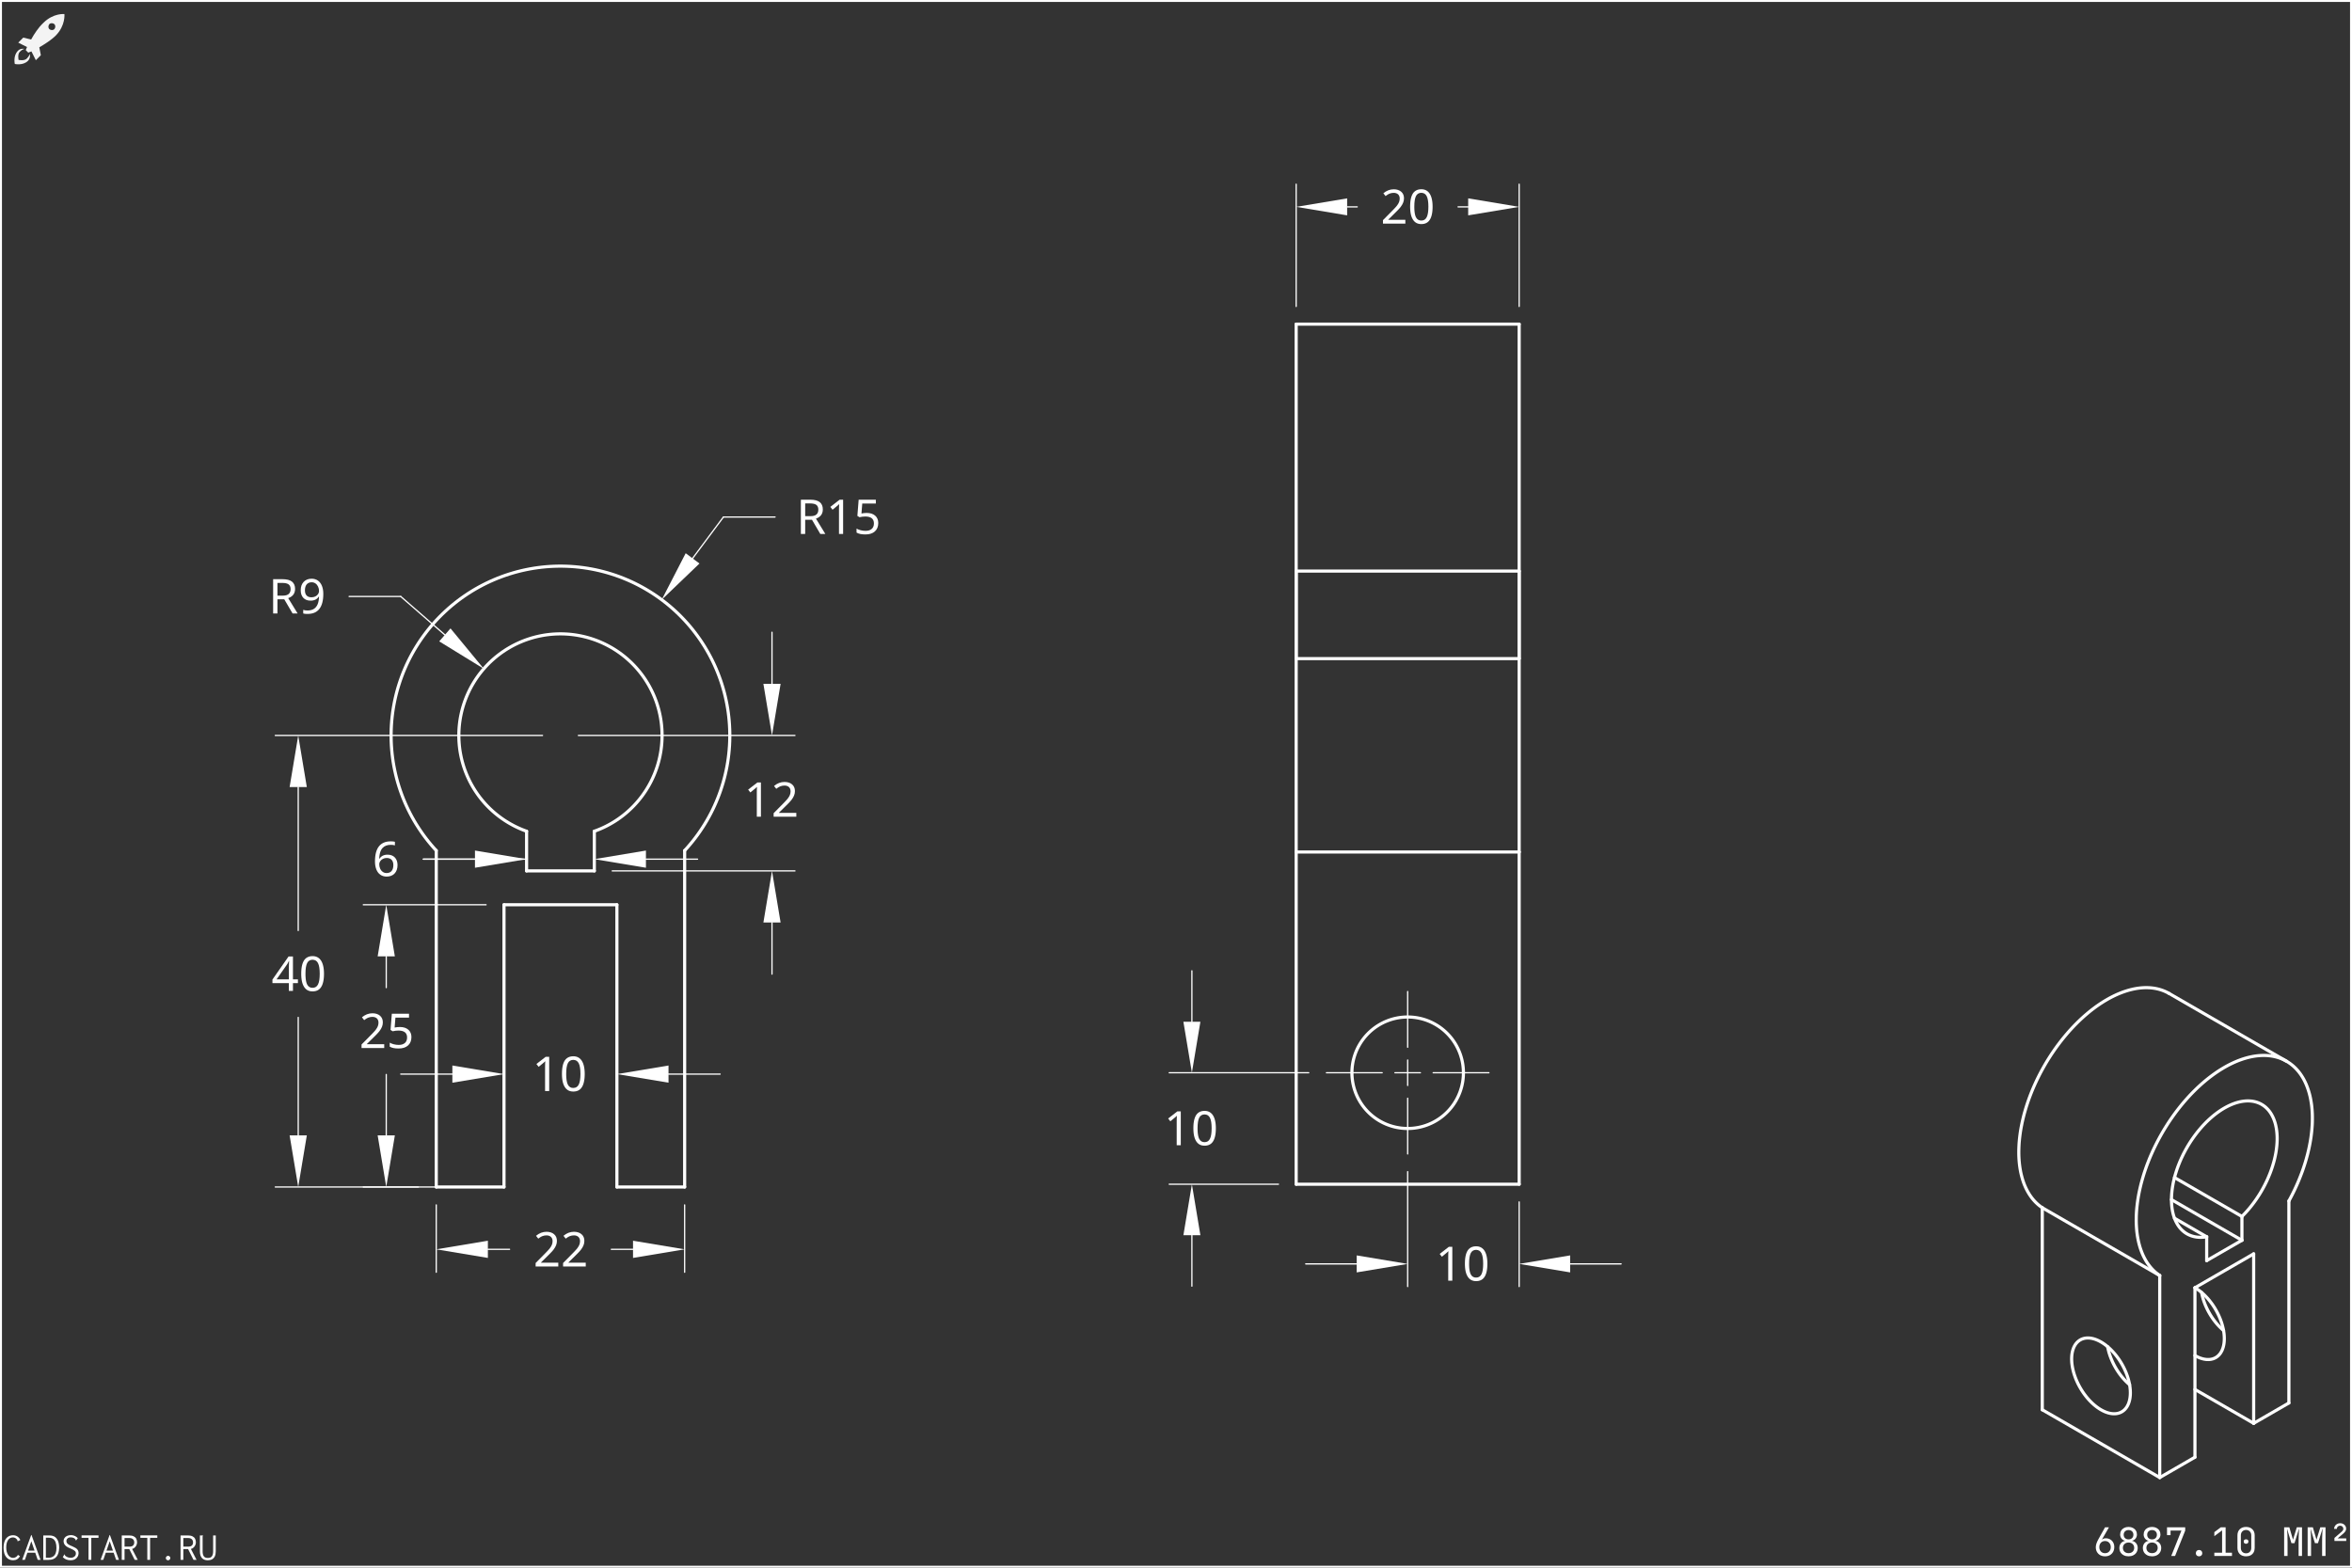 <svg width="1200" height="800" viewBox="0 0 1200 800" fill="none" xmlns="http://www.w3.org/2000/svg">
<rect x="0" y="0" width="1200" height="800" fill="#808080" stroke="none"/>
<g clip-path="url(#clip0_20_2)">
<rect width="1200" height="800" fill="#333333"/>
<path d="M1101.9 650.908V754" stroke="white" stroke-width="1.6" stroke-linecap="round" stroke-linejoin="bevel"/>
<path d="M1101.9 650.908L1041.98 616.316" stroke="white" stroke-width="1.6" stroke-linecap="round" stroke-linejoin="bevel"/>
<path d="M1041.98 616.316V719.408" stroke="white" stroke-width="1.6" stroke-linecap="round" stroke-linejoin="bevel"/>
<path d="M1101.9 754L1119.87 743.622" stroke="white" stroke-width="1.6" stroke-linecap="round" stroke-linejoin="bevel"/>
<path d="M1149.83 726.326L1119.87 709.03" stroke="white" stroke-width="1.6" stroke-linecap="round" stroke-linejoin="bevel"/>
<path d="M1119.87 743.622V657.142" stroke="white" stroke-width="1.6" stroke-linecap="round" stroke-linejoin="bevel"/>
<path d="M1119.87 657.142L1149.83 639.846" stroke="white" stroke-width="1.6" stroke-linecap="round" stroke-linejoin="bevel"/>
<path d="M1143.84 632.927V620.769" stroke="white" stroke-width="1.6" stroke-linecap="round" stroke-linejoin="bevel"/>
<path d="M1149.83 726.326L1167.8 715.948" stroke="white" stroke-width="1.6" stroke-linecap="round" stroke-linejoin="bevel"/>
<path d="M1125.86 631.147L1109.43 621.659" stroke="white" stroke-width="1.6" stroke-linecap="round" stroke-linejoin="bevel"/>
<path d="M1101.9 754L1041.98 719.408" stroke="white" stroke-width="1.6" stroke-linecap="round" stroke-linejoin="bevel"/>
<path d="M1149.83 639.846V726.326" stroke="white" stroke-width="1.6" stroke-linecap="round" stroke-linejoin="bevel"/>
<path d="M1166.62 541.569L1106.71 506.977" stroke="white" stroke-width="1.6" stroke-linecap="round" stroke-linejoin="bevel"/>
<path d="M1143.84 632.927L1107.89 612.172" stroke="white" stroke-width="1.6" stroke-linecap="round" stroke-linejoin="bevel"/>
<path d="M1167.8 715.948V612.857" stroke="white" stroke-width="1.6" stroke-linecap="round" stroke-linejoin="bevel"/>
<path d="M1125.86 631.147V643.305" stroke="white" stroke-width="1.6" stroke-linecap="round" stroke-linejoin="bevel"/>
<path d="M1143.84 620.769L1109.43 600.904" stroke="white" stroke-width="1.6" stroke-linecap="round" stroke-linejoin="bevel"/>
<path d="M1125.86 643.305L1143.84 632.927" stroke="white" stroke-width="1.6" stroke-linecap="round" stroke-linejoin="bevel"/>
<path d="M1134.46 678.956L1134.11 678.653L1133.76 678.341L1133.41 678.021L1133.07 677.693L1132.72 677.356L1132.39 677.012L1132.05 676.66L1131.71 676.3L1131.38 675.934L1131.06 675.56L1130.74 675.18L1130.42 674.793L1130.11 674.4L1129.8 674.001L1129.49 673.596L1129.2 673.186L1128.9 672.77L1128.61 672.349L1128.33 671.923L1128.05 671.492L1127.78 671.057L1127.51 670.618L1127.26 670.175L1127 669.729L1126.75 669.279L1126.51 668.826L1126.28 668.37L1126.05 667.912L1125.83 667.451L1125.62 666.989L1125.41 666.525L1125.21 666.059L1125.02 665.592L1124.84 665.125L1124.66 664.656L1124.49 664.187L1124.33 663.718L1124.18 663.25L1124.03 662.782L1123.9 662.314L1123.77 661.848L1123.65 661.383L1123.54 660.92L1123.44 660.458L1123.34 659.999L1123.25 659.541" stroke="white" stroke-width="1.6" stroke-linecap="round" stroke-linejoin="bevel"/>
<path d="M1143.84 620.769L1144.46 620.148L1145.07 619.514L1145.68 618.866L1146.28 618.205L1146.87 617.531L1147.46 616.844L1148.04 616.145L1148.61 615.434L1149.17 614.712L1149.73 613.979L1150.27 613.236L1150.81 612.483L1151.34 611.721L1151.85 610.949L1152.36 610.169L1152.86 609.38L1153.34 608.584L1153.82 607.781L1154.28 606.971L1154.73 606.155L1155.17 605.333L1155.6 604.506L1156.01 603.674L1156.42 602.838L1156.81 601.999L1157.18 601.156L1157.54 600.31L1157.89 599.462L1158.23 598.612L1158.55 597.762L1158.86 596.91L1159.15 596.058L1159.43 595.207L1159.69 594.356L1159.94 593.507L1160.18 592.66L1160.4 591.815L1160.6 590.973L1160.79 590.134L1160.96 589.299L1161.12 588.469L1161.26 587.643L1161.38 586.823L1161.49 586.008L1161.58 585.2L1161.66 584.399L1161.72 583.605L1161.77 582.819L1161.8 582.041L1161.81 581.272V580.512L1161.79 579.762L1161.75 579.021L1161.7 578.292L1161.63 577.573L1161.55 576.866L1161.45 576.17L1161.34 575.487L1161.2 574.816L1161.06 574.158L1160.9 573.514L1160.72 572.884L1160.52 572.268L1160.31 571.666L1160.09 571.08L1159.85 570.508L1159.59 569.952L1159.32 569.413L1159.04 568.889L1158.74 568.382L1158.43 567.892L1158.1 567.419L1157.76 566.964L1157.41 566.526L1157.04 566.107L1156.66 565.706L1156.26 565.323L1155.86 564.958L1155.44 564.613L1155 564.287L1154.56 563.981L1154.1 563.694L1153.64 563.426L1153.15 563.178L1152.67 562.951L1152.16 562.744L1151.66 562.556L1151.13 562.39L1150.6 562.244L1150.06 562.118L1149.51 562.013L1148.95 561.929L1148.39 561.865L1147.81 561.822L1147.23 561.8L1146.64 561.799L1146.04 561.819L1145.44 561.86L1144.83 561.921L1144.22 562.003L1143.59 562.106L1142.97 562.23L1142.34 562.374L1141.7 562.538L1141.06 562.723L1140.42 562.928L1139.77 563.154L1139.12 563.399L1138.47 563.665L1137.81 563.95L1137.16 564.255L1136.5 564.578L1135.84 564.922L1135.18 565.284L1134.52 565.665L1133.86 566.064L1133.2 566.482L1132.54 566.918L1131.89 567.371L1131.23 567.842L1130.58 568.331L1129.93 568.836L1129.28 569.358L1128.64 569.896L1128 570.449L1127.36 571.019L1126.73 571.604L1126.1 572.205L1125.48 572.819L1124.87 573.448L1124.26 574.091L1123.65 574.747L1123.06 575.416L1122.47 576.098L1121.89 576.793L1121.31 577.499L1120.75 578.216L1120.19 578.945L1119.64 579.684L1119.1 580.434L1118.57 581.193L1118.04 581.961L1117.53 582.738L1117.03 583.523L1116.54 584.316L1116.06 585.117L1115.6 585.924L1115.14 586.738L1114.7 587.558L1114.26 588.383L1113.84 589.213L1113.44 590.047L1113.04 590.885L1112.66 591.727L1112.29 592.572L1111.94 593.419L1111.6 594.268L1111.27 595.118L1110.96 595.97L1110.66 596.821L1110.38 597.673L1110.11 598.524L1109.85 599.374L1109.61 600.222L1109.39 601.068L1109.18 601.911L1108.98 602.751L1108.8 603.587L1108.64 604.42L1108.5 605.247L1108.36 606.07L1108.25 606.886L1108.15 607.697L1108.07 608.501L1108 609.298L1107.95 610.087L1107.91 610.868L1107.89 611.641L1107.89 612.404L1107.9 613.158L1107.93 613.903L1107.98 614.637L1108.04 615.36L1108.12 616.071L1108.21 616.772L1108.32 617.46L1108.44 618.135L1108.59 618.798L1108.74 619.447L1108.91 620.083L1109.1 620.705L1109.31 621.312L1109.52 621.905L1109.76 622.482L1110.01 623.044L1110.27 623.59L1110.55 624.12L1110.84 624.633L1111.15 625.13L1111.47 625.609L1111.81 626.071L1112.15 626.516L1112.52 626.943L1112.89 627.351L1113.28 627.741L1113.69 628.112L1114.1 628.465L1114.53 628.799L1114.97 629.113L1115.42 629.407L1115.88 629.682L1116.36 629.938L1116.84 630.173L1117.34 630.388L1117.85 630.584L1118.36 630.758L1118.89 630.912L1119.43 631.046L1119.97 631.159L1120.53 631.251L1121.09 631.323L1121.66 631.374L1122.24 631.404L1122.83 631.413L1123.42 631.401L1124.02 631.369L1124.63 631.315L1125.24 631.241L1125.86 631.147" stroke="white" stroke-width="1.6" stroke-linecap="round" stroke-linejoin="bevel"/>
<path fill-rule="evenodd" clip-rule="evenodd" d="M1061.35 683.766L1061.61 683.622L1061.88 683.488L1062.15 683.366L1062.44 683.255L1062.72 683.156L1063.02 683.067L1063.31 682.991L1063.62 682.926L1063.93 682.872L1064.24 682.83L1064.55 682.8L1064.88 682.781L1065.2 682.774L1065.53 682.779L1065.87 682.795L1066.21 682.822L1066.55 682.862L1066.89 682.913L1067.24 682.976L1067.59 683.05L1067.94 683.136L1068.3 683.232L1068.66 683.341L1069.02 683.461L1069.38 683.591L1069.74 683.734L1070.1 683.887L1070.47 684.051L1070.84 684.226L1071.2 684.412L1071.57 684.608L1071.94 684.815L1072.31 685.033L1072.68 685.261L1073.04 685.498L1073.41 685.746L1073.77 686.004L1074.14 686.272L1074.5 686.549L1074.86 686.835L1075.22 687.13L1075.58 687.435L1075.93 687.749L1076.29 688.071L1076.64 688.401L1076.98 688.74L1077.33 689.087L1077.67 689.442L1078.01 689.804L1078.34 690.174L1078.67 690.55L1079 690.935L1079.32 691.325L1079.64 691.722L1079.95 692.125L1080.26 692.535L1080.56 692.95L1080.86 693.371L1081.16 693.797L1081.44 694.228L1081.72 694.664L1082 695.104L1082.27 695.548L1082.53 695.997L1082.79 696.449L1083.04 696.904L1083.28 697.363L1083.52 697.824L1083.75 698.288L1083.97 698.755L1084.19 699.223L1084.39 699.693L1084.6 700.165L1084.79 700.637L1084.97 701.111L1085.15 701.585L1085.32 702.06L1085.48 702.534L1085.63 703.009L1085.78 703.482L1085.92 703.956L1086.04 704.427L1086.16 704.898L1086.27 705.366L1086.37 705.833L1086.47 706.298L1086.55 706.76L1086.63 707.219L1086.7 707.675L1086.75 708.128L1086.8 708.577L1086.84 709.023L1086.88 709.464L1086.9 709.901L1086.91 710.333L1086.92 710.76L1086.91 711.182L1086.9 711.598L1086.88 712.008L1086.84 712.413L1086.8 712.812L1086.75 713.204L1086.7 713.589L1086.63 713.968L1086.55 714.339L1086.47 714.703L1086.37 715.06L1086.27 715.408L1086.16 715.749L1086.04 716.081L1085.92 716.405L1085.78 716.72L1085.63 717.027L1085.48 717.324L1085.32 717.613L1085.15 717.892L1084.97 718.161L1084.79 718.421L1084.6 718.671L1084.39 718.911L1084.19 719.141L1083.97 719.361L1083.75 719.57L1083.52 719.769L1083.28 719.957L1083.04 720.135L1082.79 720.301L1082.53 720.457L1082.27 720.602L1082 720.735L1081.72 720.857L1081.44 720.968L1081.16 721.068L1080.86 721.156L1080.56 721.232L1080.26 721.297L1079.95 721.351L1079.64 721.393L1079.32 721.423L1079 721.442L1078.67 721.449L1078.34 721.445L1078.01 721.428L1077.67 721.401L1077.33 721.361L1076.98 721.31L1076.64 721.248L1076.29 721.173L1075.93 721.088L1075.58 720.991L1075.22 720.882L1074.86 720.763L1074.5 720.632L1074.14 720.489L1073.77 720.336L1073.41 720.172L1073.04 719.997L1072.68 719.811L1072.31 719.615L1071.94 719.408L1071.57 719.19L1071.2 718.963L1070.84 718.725L1070.47 718.477L1070.1 718.219L1069.74 717.952L1069.38 717.675L1069.02 717.388L1068.66 717.093L1068.3 716.788L1067.94 716.475L1067.59 716.153L1067.24 715.822L1066.89 715.483L1066.55 715.136L1066.21 714.782L1065.87 714.419L1065.53 714.049L1065.2 713.673L1064.88 713.289L1064.55 712.898L1064.24 712.501L1063.93 712.098L1063.62 711.688L1063.31 711.273L1063.02 710.852L1062.72 710.427L1062.44 709.995L1062.15 709.56L1061.88 709.119L1061.61 708.675L1061.35 708.227L1061.09 707.775L1060.84 707.319L1060.6 706.861L1060.36 706.399L1060.13 705.935L1059.91 705.469L1059.69 705L1059.49 704.53L1059.28 704.058L1059.09 703.586L1058.9 703.112L1058.73 702.638L1058.56 702.163L1058.4 701.689L1058.24 701.215L1058.1 700.741L1057.96 700.268L1057.84 699.796L1057.72 699.325L1057.61 698.857L1057.5 698.39L1057.41 697.925L1057.32 697.463L1057.25 697.004L1057.18 696.548L1057.12 696.095L1057.07 695.646L1057.03 695.201L1057 694.759L1056.98 694.323L1056.96 693.891L1056.96 693.463L1056.96 693.042L1056.98 692.625L1057 692.215L1057.03 691.81L1057.07 691.411L1057.12 691.019L1057.18 690.634L1057.25 690.255L1057.32 689.884L1057.41 689.52L1057.5 689.164L1057.61 688.815L1057.72 688.475L1057.84 688.142L1057.96 687.818L1058.1 687.503L1058.24 687.196L1058.4 686.899L1058.56 686.61L1058.73 686.331L1058.9 686.062L1059.09 685.802L1059.28 685.552L1059.49 685.312L1059.69 685.082L1059.91 684.862L1060.13 684.653L1060.36 684.454L1060.6 684.266L1060.84 684.088L1061.09 683.922L1061.35 683.766Z" stroke="white" stroke-width="1.6" stroke-linecap="round" stroke-linejoin="bevel"/>
<path d="M1167.8 612.857L1168.54 611.486L1169.26 610.106L1169.96 608.717L1170.64 607.322L1171.29 605.92L1171.93 604.513L1172.54 603.101L1173.13 601.685L1173.69 600.265L1174.24 598.844L1174.76 597.421L1175.25 595.998L1175.72 594.575L1176.17 593.154L1176.59 591.734L1176.98 590.318L1177.36 588.905L1177.7 587.496L1178.02 586.094L1178.31 584.697L1178.58 583.308L1178.82 581.927L1179.04 580.555L1179.22 579.192L1179.38 577.84L1179.52 576.499L1179.62 575.17L1179.71 573.854L1179.76 572.552L1179.78 571.264V569.991L1179.76 568.735L1179.7 567.495L1179.62 566.273L1179.51 565.069L1179.38 563.884L1179.21 562.719L1179.02 561.574L1178.81 560.45L1178.57 559.348L1178.3 558.268L1178 557.212L1177.68 556.179L1177.33 555.17L1176.96 554.187L1176.57 553.229L1176.14 552.297L1175.7 551.392L1175.23 550.514L1174.73 549.663L1174.21 548.841L1173.67 548.048L1173.1 547.284L1172.51 546.549L1171.89 545.845L1171.26 545.171L1170.6 544.529L1169.92 543.917L1169.22 543.337L1168.5 542.79L1167.76 542.274L1167 541.792L1166.22 541.342L1165.42 540.926L1164.61 540.543L1163.77 540.194L1162.92 539.879L1162.05 539.598L1161.16 539.351L1160.26 539.139L1159.35 538.961L1158.41 538.818L1157.47 538.71L1156.51 538.637L1155.54 538.598L1154.55 538.595L1153.56 538.626L1152.55 538.692L1151.53 538.794L1150.5 538.93L1149.46 539.1L1148.42 539.305L1147.36 539.545L1146.3 539.819L1145.23 540.127L1144.15 540.469L1143.07 540.846L1141.98 541.255L1140.89 541.698L1139.8 542.174L1138.7 542.683L1137.6 543.224L1136.5 543.797L1135.4 544.402L1134.3 545.039L1133.2 545.706L1132.09 546.404L1131 547.133L1129.9 547.891L1128.81 548.678L1127.72 549.495L1126.63 550.339L1125.55 551.212L1124.47 552.112L1123.4 553.038L1122.34 553.991L1121.28 554.969L1120.24 555.973L1119.2 557.001L1118.17 558.053L1117.15 559.128L1116.14 560.225L1115.15 561.345L1114.16 562.485L1113.19 563.647L1112.23 564.828L1111.29 566.028L1110.35 567.246L1109.44 568.483L1108.54 569.736L1107.65 571.005L1106.78 572.29L1105.93 573.589L1105.1 574.903L1104.28 576.229L1103.48 577.568L1102.7 578.917L1101.94 580.278L1101.2 581.648L1100.48 583.028L1099.78 584.416L1099.1 585.811L1098.44 587.212L1097.81 588.62L1097.19 590.031L1096.6 591.447L1096.04 592.866L1095.49 594.287L1094.97 595.71L1094.48 597.133L1094 598.556L1093.56 599.978L1093.14 601.398L1092.74 602.815L1092.36 604.228L1092.02 605.636L1091.7 607.039L1091.4 608.436L1091.13 609.826L1090.89 611.207L1090.68 612.58L1090.49 613.943L1090.33 615.296L1090.19 616.638L1090.08 617.967L1090 619.284L1089.94 620.587L1089.92 621.876L1089.91 623.149L1089.94 624.406L1090 625.647L1090.08 626.87L1090.18 628.075L1090.32 629.261L1090.48 630.428L1090.67 631.574L1090.88 632.699L1091.12 633.802L1091.39 634.883L1091.68 635.941L1092 636.975L1092.35 637.985L1092.72 638.97L1093.11 639.929L1093.53 640.862L1093.98 641.769L1094.45 642.649L1094.94 643.501L1095.46 644.324L1096.01 645.119L1096.57 645.885L1097.16 646.621L1097.77 647.327L1098.41 648.003L1099.06 648.647L1099.74 649.26L1100.44 649.842L1101.16 650.391L1101.9 650.908" stroke="white" stroke-width="1.6" stroke-linecap="round" stroke-linejoin="bevel"/>
<path d="M1119.87 657.142L1120.24 657.359L1120.61 657.587L1120.97 657.825L1121.34 658.072L1121.7 658.33L1122.07 658.598L1122.43 658.875L1122.79 659.161L1123.15 659.457L1123.51 659.761L1123.87 660.075L1124.22 660.397L1124.57 660.727L1124.92 661.066L1125.26 661.413L1125.6 661.768L1125.94 662.13L1126.28 662.5L1126.61 662.877L1126.93 663.26L1127.26 663.651L1127.57 664.049L1127.88 664.452L1128.19 664.861L1128.5 665.276L1128.79 665.697L1129.09 666.123L1129.37 666.554L1129.66 666.99L1129.93 667.43L1130.2 667.874L1130.46 668.322L1130.72 668.775L1130.97 669.23L1131.21 669.689L1131.45 670.15L1131.68 670.614L1131.9 671.081L1132.12 671.549L1132.32 672.019L1132.53 672.491L1132.72 672.963L1132.91 673.437L1133.08 673.911L1133.25 674.386L1133.41 674.861L1133.57 675.335L1133.71 675.809L1133.85 676.281L1133.97 676.753L1134.09 677.224L1134.2 677.693L1134.31 678.16L1134.4 678.624L1134.49 679.086L1134.56 679.545L1134.63 680.002L1134.69 680.454L1134.74 680.904L1134.78 681.349L1134.81 681.79L1134.83 682.227L1134.85 682.659L1134.85 683.086L1134.85 683.508L1134.83 683.924L1134.81 684.335L1134.78 684.74L1134.74 685.138L1134.69 685.53L1134.63 685.916L1134.56 686.294L1134.49 686.665L1134.4 687.029L1134.31 687.386L1134.2 687.734L1134.09 688.075L1133.97 688.407L1133.85 688.731L1133.71 689.047L1133.57 689.353L1133.41 689.651L1133.25 689.939L1133.08 690.218L1132.91 690.488L1132.72 690.747L1132.53 690.998L1132.32 691.238L1132.12 691.468L1131.9 691.687L1131.68 691.897L1131.45 692.095L1131.21 692.284L1130.97 692.461L1130.72 692.628L1130.46 692.783L1130.2 692.928L1129.93 693.061L1129.66 693.183L1129.37 693.294L1129.09 693.394L1128.79 693.482L1128.5 693.558L1128.19 693.624L1127.88 693.677L1127.57 693.719L1127.26 693.75L1126.93 693.768L1126.61 693.776L1126.28 693.771L1125.94 693.755L1125.6 693.727L1125.26 693.687L1124.92 693.636L1124.57 693.574L1124.22 693.5L1123.87 693.414L1123.51 693.317L1123.15 693.208L1122.79 693.089L1122.43 692.958L1122.07 692.816L1121.7 692.662L1121.34 692.498L1120.97 692.323L1120.61 692.137L1120.24 691.941L1119.87 691.734" stroke="white" stroke-width="1.6" stroke-linecap="round" stroke-linejoin="bevel"/>
<path d="M1106.71 506.977L1105.92 506.545L1105.12 506.146L1104.3 505.781L1103.46 505.449L1102.6 505.151L1101.73 504.887L1100.84 504.657L1099.93 504.461L1099.01 504.3L1098.08 504.173L1097.13 504.081L1096.17 504.023L1095.19 504L1094.21 504.012L1093.21 504.058L1092.2 504.139L1091.18 504.254L1090.15 504.404L1089.11 504.589L1088.07 504.807L1087.02 505.06L1085.95 505.347L1084.89 505.667L1083.81 506.022L1082.73 506.409L1081.65 506.83L1080.56 507.284L1079.47 507.771L1078.38 508.29L1077.28 508.841L1076.18 509.424L1075.09 510.038L1073.99 510.683L1072.89 511.359L1071.79 512.065L1070.7 512.801L1069.6 513.567L1068.52 514.361L1067.43 515.184L1066.35 516.035L1065.28 516.913L1064.21 517.818L1063.14 518.75L1062.09 519.707L1061.04 520.689L1060 521.697L1058.97 522.728L1057.95 523.783L1056.94 524.861L1055.93 525.961L1054.94 527.082L1053.97 528.224L1053 529.387L1052.05 530.569L1051.11 531.77L1050.19 532.988L1049.28 534.224L1048.38 535.477L1047.51 536.746L1046.64 538.03L1045.8 539.328L1044.97 540.639L1044.16 541.964L1043.37 543.3L1042.6 544.647L1041.85 546.005L1041.11 547.372L1040.4 548.748L1039.71 550.133L1039.04 551.524L1038.39 552.921L1037.76 554.324L1037.15 555.731L1036.57 557.143L1036.01 558.557L1035.47 559.973L1034.96 561.39L1034.47 562.808L1034 564.226L1033.56 565.641L1033.15 567.055L1032.75 568.466L1032.39 569.873L1032.05 571.275L1031.73 572.672L1031.45 574.062L1031.18 575.445L1030.94 576.82L1030.73 578.187L1030.55 579.543L1030.39 580.89L1030.26 582.224L1030.15 583.547L1030.08 584.857L1030.03 586.153L1030 587.435L1030 588.702L1030.03 589.953L1030.09 591.187L1030.17 592.403L1030.28 593.602L1030.42 594.781L1030.58 595.942L1030.77 597.081L1030.98 598.2L1031.23 599.297L1031.5 600.372L1031.79 601.424L1032.11 602.453L1032.45 603.457L1032.82 604.437L1033.22 605.391L1033.64 606.32L1034.09 607.221L1034.56 608.096L1035.05 608.944L1035.57 609.763L1036.11 610.554L1036.67 611.316L1037.26 612.048L1037.87 612.75L1038.5 613.423L1039.16 614.064L1039.83 614.675L1040.53 615.254L1041.25 615.801L1041.98 616.316" stroke="white" stroke-width="1.6" stroke-linecap="round" stroke-linejoin="bevel"/>
<path d="M1075.32 687.215L1075.41 687.672L1075.5 688.132L1075.61 688.594L1075.72 689.057L1075.84 689.522L1075.96 689.988L1076.1 690.456L1076.25 690.924L1076.4 691.393L1076.56 691.861L1076.73 692.33L1076.9 692.798L1077.09 693.266L1077.28 693.733L1077.48 694.199L1077.69 694.663L1077.9 695.125L1078.12 695.586L1078.35 696.044L1078.58 696.5L1078.82 696.953L1079.07 697.402L1079.32 697.849L1079.58 698.292L1079.85 698.731L1080.12 699.166L1080.4 699.597L1080.68 700.022L1080.97 700.443L1081.26 700.86L1081.56 701.27L1081.87 701.675L1082.17 702.074L1082.49 702.467L1082.8 702.854L1083.13 703.235L1083.45 703.608L1083.78 703.975L1084.11 704.334L1084.45 704.685L1084.79 705.03L1085.13 705.366L1085.48 705.695L1085.83 706.015L1086.18 706.327L1086.53 706.63" stroke="white" stroke-width="1.6" stroke-linecap="round" stroke-linejoin="bevel"/>
<path d="M314.745 605.725H349.309" stroke="white" stroke-width="1.6" stroke-linecap="round" stroke-linejoin="bevel"/>
<path d="M268.665 424.186V444.431" stroke="white" stroke-width="1.6" stroke-linecap="round" stroke-linejoin="bevel"/>
<path d="M268.665 444.431H303.225" stroke="white" stroke-width="1.6" stroke-linecap="round" stroke-linejoin="bevel"/>
<path d="M303.225 444.431V424.186" stroke="white" stroke-width="1.6" stroke-linecap="round" stroke-linejoin="bevel"/>
<path d="M303.224 424.186L304.415 423.747L305.595 423.284L306.765 422.786L307.921 422.264L309.063 421.713L310.189 421.133L311.306 420.523L312.403 419.889L313.486 419.231L314.554 418.543L315.603 417.831L316.632 417.09L317.646 416.329L318.641 415.539L319.617 414.729L320.568 413.895L321.504 413.032L322.416 412.154L323.304 411.252L324.172 410.325L325.021 409.379L325.84 408.413L326.64 407.428L327.415 406.423L328.162 405.399L328.883 404.355L329.586 403.297L330.254 402.219L330.903 401.126L331.517 400.019L332.112 398.898L332.673 397.761L333.209 396.61L333.717 395.449L334.195 394.274L334.643 393.089L335.063 391.889L335.458 390.684L335.819 389.465L336.15 388.241L336.448 387.012L336.721 385.773L336.96 384.525L337.175 383.276L337.35 382.018L337.501 380.759L337.618 379.496L337.706 378.228L337.76 376.965L337.784 375.697L337.779 374.424L337.745 373.156L337.677 371.893L337.575 370.625L337.448 369.366L337.287 368.108L337.097 366.854L336.872 365.601L336.619 364.362L336.336 363.123L336.024 361.894L335.682 360.675L335.307 359.461L334.907 358.256L334.473 357.066L334.014 355.881L333.522 354.71L333.005 353.554L332.458 352.408L331.883 351.277L331.283 350.16L330.654 349.058L329.995 347.975L329.317 346.902L328.61 345.853L327.874 344.814L327.118 343.8L326.333 342.8L325.523 341.825L324.694 340.864L323.84 339.928L322.963 339.011L322.065 338.113L321.143 337.245L320.202 336.392L319.241 335.567L318.256 334.763L317.256 333.987L316.237 333.231L315.198 332.504L314.14 331.8L313.067 331.123L311.979 330.473L310.872 329.849L309.755 329.253L308.619 328.684L307.473 328.143L306.312 327.631L305.141 327.147L303.956 326.691L302.761 326.266L301.557 325.869L300.342 325.501L299.118 325.164L297.889 324.856L296.65 324.579L295.406 324.333L294.153 324.117L292.9 323.931L291.641 323.776L290.378 323.652L289.115 323.559L287.847 323.497L286.579 323.466H285.311L284.043 323.497L282.774 323.559L281.511 323.652L280.248 323.776L278.99 323.931L277.731 324.117L276.483 324.333L275.239 324.579L274 324.856L272.771 325.164L271.547 325.501L270.333 325.869L269.128 326.266L267.933 326.691L266.748 327.147L265.577 327.631L264.417 328.143L263.271 328.684L262.134 329.253L261.013 329.849L259.91 330.473L258.823 331.123L257.75 331.8L256.691 332.504L255.652 333.231L254.633 333.987L253.633 334.763L252.648 335.567L251.687 336.392L250.746 337.245L249.824 338.113L248.927 339.011L248.049 339.928L247.195 340.864L246.361 341.825L245.557 342.8L244.771 343.8L244.015 344.814L243.279 345.853L242.572 346.902L241.889 347.975L241.235 349.058L240.606 350.16L240.006 351.277L239.431 352.408L238.885 353.554L238.368 354.71L237.875 355.881L237.417 357.066L236.983 358.256L236.583 359.461L236.207 360.675L235.866 361.894L235.553 363.123L235.271 364.362L235.017 365.601L234.793 366.854L234.602 368.108L234.442 369.366L234.31 370.625L234.212 371.893L234.144 373.156L234.105 374.424L234.1 375.697L234.125 376.965L234.183 378.228L234.271 379.496L234.388 380.759L234.534 382.018L234.715 383.276L234.924 384.525L235.168 385.773L235.436 387.012L235.739 388.241L236.071 389.465L236.431 390.684L236.822 391.889L237.246 393.089L237.695 394.274L238.173 395.449L238.68 396.61L239.216 397.761L239.777 398.898L240.367 400.019L240.987 401.126L241.631 402.219L242.304 403.297L243.001 404.355L243.728 405.399L244.474 406.423L245.249 407.428L246.044 408.413L246.869 409.379L247.712 410.325L248.581 411.252L249.473 412.154L250.385 413.032L251.317 413.895L252.273 414.729L253.248 415.539L254.243 416.329L255.257 417.09L256.286 417.831L257.335 418.543L258.403 419.231L259.486 419.889L260.583 420.523L261.7 421.133L262.827 421.713L263.968 422.264L265.124 422.786L266.294 423.284L267.47 423.747L268.665 424.186" stroke="white" stroke-width="1.6" stroke-linecap="round" stroke-linejoin="bevel"/>
<path d="M314.745 461.711V605.725" stroke="white" stroke-width="1.6" stroke-linecap="round" stroke-linejoin="bevel"/>
<path d="M257.14 461.711H314.745" stroke="white" stroke-width="1.6" stroke-linecap="round" stroke-linejoin="bevel"/>
<path d="M257.14 605.725V461.711" stroke="white" stroke-width="1.6" stroke-linecap="round" stroke-linejoin="bevel"/>
<path d="M222.58 605.725H257.14" stroke="white" stroke-width="1.6" stroke-linecap="round" stroke-linejoin="bevel"/>
<path d="M222.58 434.052V605.725" stroke="white" stroke-width="1.6" stroke-linecap="round" stroke-linejoin="bevel"/>
<path d="M349.309 434.052L350.733 432.482L352.114 430.872L353.46 429.234L354.762 427.561L356.02 425.859L357.24 424.122L358.415 422.357L359.546 420.567L360.639 418.748L361.678 416.904L362.678 415.031L363.629 413.139L364.536 411.222L365.389 409.281L366.199 407.325L366.96 405.345L367.672 403.35L368.335 401.336L368.95 399.307L369.516 397.264L370.028 395.206L370.491 393.138L370.905 391.06L371.266 388.968L371.574 386.87L371.832 384.768L372.037 382.657L372.193 380.545L372.296 378.428L372.344 376.306V374.19L372.291 372.068L372.183 369.951L372.027 367.84L371.818 365.728L371.559 363.626L371.247 361.529L370.881 359.441L370.467 357.359L370.003 355.291L369.486 353.237L368.921 351.194L368.301 349.165L367.638 347.155L366.921 345.156L366.155 343.181L365.346 341.225L364.487 339.284L363.58 337.372L362.624 335.475L361.624 333.607L360.576 331.764L359.488 329.946L358.352 328.155L357.176 326.393L355.952 324.661L354.689 322.959L353.387 321.288L352.041 319.65L350.655 318.046L349.231 316.476L347.768 314.941L346.266 313.442L344.735 311.981L343.159 310.558L341.555 309.174L339.916 307.83L338.243 306.526L336.541 305.264L334.809 304.044L333.044 302.866L331.254 301.733L329.435 300.643L327.591 299.599L325.723 298.6L323.831 297.647L321.914 296.741L319.973 295.883L318.017 295.072L316.037 294.309L314.042 293.595L312.028 292.931L309.999 292.315L307.956 291.751L305.902 291.236L303.834 290.771L301.752 290.358L299.664 289.996L297.567 289.685L295.465 289.426L293.353 289.218L291.242 289.062L289.125 288.958L287.003 288.906H284.887L282.765 288.958L280.648 289.062L278.532 289.218L276.425 289.426L274.322 289.685L272.225 289.996L270.133 290.358L268.055 290.771L265.987 291.236L263.929 291.751L261.891 292.315L259.862 292.931L257.847 293.595L255.853 294.309L253.872 295.072L251.917 295.883L249.976 296.741L248.059 297.647L246.166 298.6L244.299 299.599L242.45 300.643L240.636 301.733L238.841 302.866L237.08 304.044L235.344 305.264L233.642 306.526L231.974 307.83L230.33 309.174L228.726 310.558L227.155 311.981L225.619 313.442L224.122 314.941L222.658 316.476L221.234 318.046L219.849 319.65L218.503 321.288L217.201 322.959L215.938 324.661L214.713 326.393L213.538 328.155L212.402 329.946L211.309 331.764L210.266 333.607L209.266 335.475L208.31 337.372L207.403 339.284L206.544 341.225L205.73 343.181L204.969 345.156L204.252 347.155L203.589 349.165L202.969 351.194L202.403 353.237L201.886 355.291L201.423 357.359L201.009 359.441L200.643 361.529L200.331 363.626L200.072 365.728L199.862 367.84L199.702 369.951L199.599 372.068L199.545 374.19V376.306L199.594 378.428L199.697 380.545L199.853 382.657L200.058 384.768L200.316 386.87L200.623 388.968L200.984 391.06L201.399 393.138L201.862 395.206L202.374 397.264L202.935 399.307L203.55 401.336L204.213 403.35L204.925 405.345L205.686 407.325L206.495 409.281L207.354 411.222L208.261 413.139L209.212 415.031L210.207 416.904L211.251 418.748L212.338 420.567L213.475 422.357L214.65 424.122L215.869 425.859L217.128 427.561L218.43 429.234L219.776 430.872L221.156 432.482L222.58 434.052" stroke="white" stroke-width="1.6" stroke-linecap="round" stroke-linejoin="bevel"/>
<path d="M349.309 605.725V434.052" stroke="white" stroke-width="1.6" stroke-linecap="round" stroke-linejoin="bevel"/>
<path d="M395.442 263.827H369.106" stroke="white" stroke-width="0.64" stroke-linecap="round" stroke-linejoin="bevel"/>
<path d="M369.106 263.827L353.357 284.937" stroke="white" stroke-width="0.64" stroke-linecap="round" stroke-linejoin="bevel"/>
<path fill-rule="evenodd" clip-rule="evenodd" d="M410.811 265.262H414.293L418.526 272.486H421.097L416.302 264.652L417.117 264.317L417.819 263.911L418.424 263.432L418.921 262.882L419.307 262.26L419.58 261.566L419.751 260.801L419.804 259.964L419.707 258.8L419.409 257.799L418.921 256.944L418.239 256.244L417.351 255.7L416.253 255.311L414.951 255.078L413.43 255H408.611V272.486H410.811V265.262ZM410.811 263.396V256.902H413.313L414.347 256.949L415.224 257.093L415.951 257.332L416.527 257.667L416.961 258.104L417.268 258.648L417.458 259.303L417.522 260.071L417.458 260.846L417.268 261.518L416.966 262.089L416.541 262.559L415.976 262.927L415.273 263.193L414.425 263.345L413.43 263.396H410.811Z" fill="white"/>
<path fill-rule="evenodd" clip-rule="evenodd" d="M430.163 272.486V255H428.383L423.642 258.672L424.769 260.119L426.159 258.977L427.437 257.919L428.154 257.248L428.081 258.696L428.056 260.263V272.486H430.163Z" fill="white"/>
<path fill-rule="evenodd" clip-rule="evenodd" d="M442.205 261.758L440.878 261.827L439.518 262.033L439.932 256.962H446.858V255H438.093L437.435 263.253L438.513 263.935L440.049 263.665L441.503 263.576L442.522 263.633L443.415 263.803L444.161 264.075L444.78 264.461L445.258 264.96L445.604 265.573L445.809 266.288L445.877 267.116L445.809 267.974L445.59 268.731L445.244 269.374L444.756 269.914L444.131 270.345L443.39 270.656L442.542 270.836L441.571 270.895L440.376 270.818L439.147 270.585L437.991 270.22L437.016 269.747V271.78L437.898 272.199L438.942 272.498L440.161 272.669L441.551 272.725L443 272.63L444.287 272.343L445.404 271.861L446.356 271.183L447.111 270.333L447.648 269.34L447.98 268.192L448.092 266.901L447.994 265.77L447.697 264.772L447.204 263.89L446.511 263.133L445.653 262.535L444.648 262.105L443.497 261.844L442.205 261.758Z" fill="white"/>
<path fill-rule="evenodd" clip-rule="evenodd" d="M356.874 287.562L337.609 306.047L349.841 282.312L356.874 287.562Z" fill="white"/>
<path d="M178.12 304.392H204.457" stroke="white" stroke-width="0.64" stroke-linecap="round" stroke-linejoin="bevel"/>
<path d="M204.457 304.392L226.97 323.983" stroke="white" stroke-width="0.64" stroke-linecap="round" stroke-linejoin="bevel"/>
<path fill-rule="evenodd" clip-rule="evenodd" d="M141.556 305.828H145.033L149.271 313.052H151.842L147.042 305.218L147.862 304.883L148.564 304.476L149.169 303.998L149.661 303.448L150.052 302.825L150.32 302.132L150.491 301.367L150.549 300.529L150.452 299.366L150.154 298.364L149.661 297.509L148.984 296.809L148.096 296.265L146.998 295.876L145.691 295.643L144.175 295.566H139.356V313.052H141.556V305.828ZM141.556 303.962V297.467H144.053L145.087 297.515L145.969 297.658L146.696 297.898L147.272 298.232L147.701 298.669L148.013 299.213L148.203 299.868L148.267 300.637L148.203 301.411L148.013 302.084L147.711 302.655L147.281 303.124L146.721 303.493L146.018 303.758L145.165 303.911L144.175 303.962H141.556Z" fill="white"/>
<path fill-rule="evenodd" clip-rule="evenodd" d="M164.951 303.029L164.903 301.878L164.766 300.807L164.537 299.815L164.22 298.903L163.82 298.08L163.332 297.359L162.781 296.743L162.152 296.235L161.449 295.838L160.694 295.553L159.884 295.374L159.016 295.314L157.801 295.416L156.719 295.721L155.768 296.217L154.948 296.917L154.28 297.787L153.802 298.795L153.524 299.94L153.431 301.223L153.514 302.398L153.768 303.435L154.187 304.339L154.782 305.11L155.519 305.726L156.372 306.162L157.353 306.423L158.455 306.509L159.138 306.478L159.772 306.384L160.362 306.227L160.908 306.007L161.401 305.723L161.849 305.373L162.259 304.958L162.615 304.476H162.771L162.688 305.658L162.532 306.719L162.308 307.656L162.005 308.471L161.635 309.179L161.191 309.798L160.674 310.319L160.079 310.755L159.401 311.099L158.635 311.341L157.792 311.485L156.865 311.532L155.709 311.452L154.709 311.21V313.052L155.153 313.156L155.67 313.231L156.255 313.276L156.914 313.291L157.884 313.251L158.796 313.132L159.645 312.934L160.43 312.657L161.152 312.294L161.81 311.852L162.405 311.332L162.942 310.731L163.41 310.051L163.82 309.29L164.166 308.448L164.449 307.526L164.668 306.523L164.825 305.439L164.917 304.274L164.951 303.029ZM159.016 297.132L159.552 297.171L160.059 297.288L160.533 297.479L160.976 297.742L161.376 298.071L161.732 298.46L162.293 299.381L162.654 300.46L162.771 301.618L162.64 302.431L162.269 303.184L161.674 303.851L160.884 304.368L159.947 304.691L158.923 304.799L158.148 304.742L157.475 304.572L156.899 304.284L156.421 303.878L156.046 303.361L155.777 302.742L155.621 302.021L155.572 301.199L155.631 300.287L155.802 299.488L156.085 298.789L156.48 298.197L156.982 297.736L157.567 297.407L158.25 297.201L159.016 297.132Z" fill="white"/>
<path fill-rule="evenodd" clip-rule="evenodd" d="M229.847 320.672L246.835 341.274L224.087 327.295L229.847 320.672Z" fill="white"/>
<path d="M268.665 435.286V426.722" stroke="white" stroke-width="0.64" stroke-linecap="round" stroke-linejoin="bevel"/>
<path d="M303.224 435.286V426.722" stroke="white" stroke-width="0.64" stroke-linecap="round" stroke-linejoin="bevel"/>
<path d="M268.665 438.427H215.991" stroke="white" stroke-width="0.64" stroke-linecap="round" stroke-linejoin="bevel"/>
<path d="M242.328 438.427H215.991" stroke="white" stroke-width="0.64" stroke-linecap="round" stroke-linejoin="bevel"/>
<path d="M329.561 438.427H355.898" stroke="white" stroke-width="0.64" stroke-linecap="round" stroke-linejoin="bevel"/>
<path fill-rule="evenodd" clip-rule="evenodd" d="M242.328 434.038L268.665 438.427L242.328 442.817V434.038Z" fill="white"/>
<path fill-rule="evenodd" clip-rule="evenodd" d="M329.561 442.817L303.225 438.427L329.561 434.038V442.817Z" fill="white"/>
<path fill-rule="evenodd" clip-rule="evenodd" d="M191.313 439.612L191.362 440.768L191.498 441.846L191.727 442.841L192.044 443.763L192.444 444.582L192.917 445.304L193.478 445.914L194.112 446.416L194.815 446.816L195.571 447.099L196.39 447.269L197.258 447.328L198.472 447.226L199.555 446.933L200.506 446.44L201.326 445.748L201.974 444.889L202.438 443.895L202.725 442.744L202.823 441.456L202.735 440.295L202.472 439.266L202.057 438.359L201.467 437.579L200.726 436.949L199.853 436.501L198.868 436.232L197.751 436.145L197.068 436.174L196.429 436.271L195.839 436.432L195.297 436.657L194.805 436.949L194.351 437.305L193.956 437.72L193.61 438.203H193.468L193.527 437.31L193.625 436.486L193.766 435.72L193.946 435.018L194.171 434.374L194.434 433.794L194.746 433.272L195.093 432.818L195.917 432.077L196.902 431.55L198.048 431.228L199.365 431.121L200.497 431.189L201.482 431.409V429.575L201.053 429.478L200.55 429.404L199.97 429.365L199.316 429.351L198.346 429.39L197.434 429.512L196.59 429.712L195.814 429.995L195.093 430.36L194.434 430.799L193.839 431.321L193.312 431.921L192.839 432.604L192.435 433.365L192.088 434.204L191.805 435.125L191.591 436.13L191.44 437.213L191.347 438.374L191.313 439.612ZM197.234 445.519L196.702 445.484L196.205 445.377L195.736 445.187L195.297 444.924L194.893 444.597L194.532 444.216L194.229 443.782L193.971 443.285L193.61 442.197L193.493 441.036L193.61 440.232L194.005 439.456L194.615 438.773L195.395 438.261L196.307 437.939L197.307 437.827L198.077 437.891L198.755 438.071L199.331 438.364L199.819 438.773L200.194 439.29L200.462 439.91L200.633 440.632L200.692 441.456L200.633 442.368L200.462 443.178L200.184 443.875L199.794 444.455L199.297 444.924L198.707 445.255L198.014 445.455L197.234 445.519Z" fill="white"/>
<path d="M295.09 375.307H405.582" stroke="white" stroke-width="0.64" stroke-linecap="round" stroke-linejoin="bevel"/>
<path d="M312.37 444.431H405.582" stroke="white" stroke-width="0.64" stroke-linecap="round" stroke-linejoin="bevel"/>
<path d="M393.877 348.97V322.633" stroke="white" stroke-width="0.64" stroke-linecap="round" stroke-linejoin="bevel"/>
<path d="M393.877 470.768V497.105" stroke="white" stroke-width="0.64" stroke-linecap="round" stroke-linejoin="bevel"/>
<path fill-rule="evenodd" clip-rule="evenodd" d="M398.266 348.97L393.877 375.307L389.488 348.97H398.266Z" fill="white"/>
<path fill-rule="evenodd" clip-rule="evenodd" d="M389.488 470.768L393.877 444.431L398.266 470.768H389.488Z" fill="white"/>
<path fill-rule="evenodd" clip-rule="evenodd" d="M388.229 416.768V399.283H386.449L381.713 402.951L382.835 404.399L384.225 403.258L385.503 402.2L386.22 401.531L386.147 402.975L386.127 404.545V416.768H388.229Z" fill="white"/>
<path fill-rule="evenodd" clip-rule="evenodd" d="M406.28 416.768V414.807H397.437V414.709L401.085 411.11L402.002 410.198L402.778 409.388L403.407 408.686L403.9 408.086L404.631 406.984L405.153 405.906L405.47 404.814L405.572 403.682L405.485 402.663L405.212 401.756L404.768 400.966L404.139 400.288L403.358 399.741L402.451 399.351L401.427 399.112L400.276 399.029L398.847 399.156L397.476 399.546L396.164 400.185L394.916 401.087L396.062 402.536L396.652 402.097L397.208 401.736L397.735 401.448L398.227 401.229L399.222 400.961L400.276 400.873L400.954 400.922L401.554 401.073L402.08 401.317L402.534 401.648L402.89 402.078L403.144 402.58L403.305 403.16L403.358 403.814L403.275 404.75L403.027 405.618L402.617 406.472L402.032 407.355L401.612 407.876L401.012 408.55L400.242 409.374L399.295 410.344L394.711 414.973V416.768H406.28Z" fill="white"/>
<path d="M257.14 596.58V536.415" stroke="white" stroke-width="0.64" stroke-linecap="round" stroke-linejoin="bevel"/>
<path d="M314.745 596.58V536.415" stroke="white" stroke-width="0.64" stroke-linecap="round" stroke-linejoin="bevel"/>
<path d="M230.803 548.12H204.466" stroke="white" stroke-width="0.64" stroke-linecap="round" stroke-linejoin="bevel"/>
<path d="M341.082 548.12H367.418" stroke="white" stroke-width="0.64" stroke-linecap="round" stroke-linejoin="bevel"/>
<path fill-rule="evenodd" clip-rule="evenodd" d="M230.803 543.731L257.14 548.12L230.803 552.51V543.731Z" fill="white"/>
<path fill-rule="evenodd" clip-rule="evenodd" d="M341.081 552.51L314.745 548.12L341.081 543.731V552.51Z" fill="white"/>
<path fill-rule="evenodd" clip-rule="evenodd" d="M280.204 556.777V539.292H278.419L273.683 542.965L274.81 544.413L276.2 543.272L277.478 542.214L278.195 541.541L278.122 542.989L278.097 544.555V556.777H280.204Z" fill="white"/>
<path fill-rule="evenodd" clip-rule="evenodd" d="M298.323 548.013L298.299 546.945L298.226 545.945L298.109 545.008L297.943 544.135L297.733 543.331L297.479 542.594L297.177 541.921L296.826 541.316L296.436 540.775L296.002 540.312L295.519 539.917L294.997 539.595L294.436 539.341L293.836 539.161L293.187 539.053L292.5 539.019L291.783 539.053L291.115 539.161L290.495 539.336L289.925 539.58L289.403 539.892L288.92 540.273L288.496 540.716L288.12 541.229L287.788 541.824L287.501 542.492L287.257 543.228L287.057 544.043L286.906 544.921L286.798 545.877L286.73 546.906L286.711 548.013L286.73 549.086L286.798 550.095L286.91 551.037L287.067 551.91L287.276 552.714L287.53 553.456L287.832 554.129L288.179 554.734L288.569 555.275L288.998 555.738L289.471 556.133L289.988 556.455L290.554 556.704L291.159 556.879L291.807 556.982L292.5 557.021L293.212 556.982L293.875 556.879L294.49 556.709L295.06 556.47L295.582 556.158L296.065 555.772L296.494 555.319L296.875 554.792L297.211 554.202L297.504 553.539L297.752 552.802L297.953 551.997L298.113 551.11L298.23 550.149L298.299 549.12L298.323 548.013ZM288.876 548.013L288.93 546.262L289.086 544.769L289.354 543.535L289.725 542.56L290.212 541.819L290.846 541.292L291.602 540.97L292.5 540.858L293.383 540.98L294.148 541.302L294.773 541.843L295.275 542.594L295.655 543.584L295.928 544.818L296.094 546.291L296.148 548.013L296.094 549.749L295.928 551.237L295.655 552.475L295.275 553.465L294.773 554.221L294.148 554.758L293.383 555.08L292.5 555.187L291.612 555.094L290.861 554.773L290.227 554.246L289.734 553.504L289.534 553.046L289.359 552.529L289.213 551.939L289.091 551.285L288.998 550.568L288.93 549.783L288.886 548.93L288.876 548.013Z" fill="white"/>
<path d="M222.58 614.869V649.244" stroke="white" stroke-width="0.64" stroke-linecap="round" stroke-linejoin="bevel"/>
<path d="M349.309 614.869V649.244" stroke="white" stroke-width="0.64" stroke-linecap="round" stroke-linejoin="bevel"/>
<path d="M248.917 637.538H259.988" stroke="white" stroke-width="0.64" stroke-linecap="round" stroke-linejoin="bevel"/>
<path d="M322.972 637.538H311.896" stroke="white" stroke-width="0.64" stroke-linecap="round" stroke-linejoin="bevel"/>
<path fill-rule="evenodd" clip-rule="evenodd" d="M248.917 641.928L222.58 637.539L248.917 633.149V641.928Z" fill="white"/>
<path fill-rule="evenodd" clip-rule="evenodd" d="M322.972 633.149L349.309 637.539L322.972 641.928V633.149Z" fill="white"/>
<path fill-rule="evenodd" clip-rule="evenodd" d="M284.842 646.317V644.357H276.005V644.259L279.653 640.66L280.57 639.748L281.341 638.943L281.975 638.236L282.462 637.636L283.194 636.534L283.721 635.456L284.033 634.363L284.14 633.232L284.047 632.213L283.779 631.305L283.331 630.515L282.701 629.837L281.921 629.291L281.019 628.906L279.994 628.662L278.839 628.579L277.41 628.711L276.039 629.096L274.732 629.74L273.483 630.637L274.63 632.086L275.22 631.647L275.776 631.286L276.302 630.998L276.795 630.783L277.79 630.51L278.839 630.423L279.517 630.471L280.121 630.627L280.643 630.866L281.102 631.198L281.458 631.632L281.711 632.134L281.872 632.71L281.926 633.364L281.843 634.3L281.589 635.173L281.18 636.022L280.599 636.904L280.175 637.426L279.58 638.099L278.804 638.924L277.858 639.894L273.279 644.523V646.317H284.842Z" fill="white"/>
<path fill-rule="evenodd" clip-rule="evenodd" d="M298.85 646.317V644.357H290.012V644.259L293.66 640.66L294.572 639.748L295.348 638.943L295.982 638.236L296.47 637.636L297.201 636.534L297.723 635.456L298.04 634.363L298.143 633.232L298.055 632.213L297.786 631.305L297.338 630.515L296.709 629.837L295.928 629.291L295.021 628.906L294.002 628.662L292.846 628.579L291.417 628.711L290.046 629.096L288.734 629.74L287.486 630.637L288.637 632.086L289.222 631.647L289.778 631.286L290.305 630.998L290.802 630.783L291.797 630.51L292.846 630.423L293.524 630.471L294.124 630.627L294.65 630.866L295.104 631.198L295.46 631.632L295.714 632.134L295.88 632.71L295.933 633.364L295.845 634.3L295.597 635.173L295.187 636.022L294.602 636.904L294.182 637.426L293.582 638.099L292.812 638.924L291.866 639.894L287.286 644.523V646.317H298.85Z" fill="white"/>
<path d="M247.995 605.725H185.363" stroke="white" stroke-width="0.64" stroke-linecap="round" stroke-linejoin="bevel"/>
<path d="M247.995 461.711H185.363" stroke="white" stroke-width="0.64" stroke-linecap="round" stroke-linejoin="bevel"/>
<path d="M197.068 579.388V548.31" stroke="white" stroke-width="0.64" stroke-linecap="round" stroke-linejoin="bevel"/>
<path d="M197.068 488.048V503.996" stroke="white" stroke-width="0.64" stroke-linecap="round" stroke-linejoin="bevel"/>
<path fill-rule="evenodd" clip-rule="evenodd" d="M201.457 579.388L197.068 605.725L192.678 579.388H201.457Z" fill="white"/>
<path fill-rule="evenodd" clip-rule="evenodd" d="M192.678 488.048L197.068 461.711L201.457 488.048H192.678Z" fill="white"/>
<path fill-rule="evenodd" clip-rule="evenodd" d="M196.029 534.81V532.85H187.186V532.752L190.835 529.153L191.751 528.246L192.527 527.436L193.156 526.729L193.649 526.129L194.38 525.027L194.902 523.954L195.219 522.856L195.322 521.725L195.234 520.705L194.961 519.803L194.512 519.008L193.888 518.33L193.107 517.784L192.2 517.399L191.176 517.155L190.025 517.077L188.596 517.204L187.225 517.589L185.913 518.233L184.665 519.13L185.811 520.579L186.401 520.145L186.957 519.779L187.484 519.491L187.977 519.276L188.971 519.008L190.025 518.915L190.703 518.969L191.303 519.12L191.83 519.359L192.283 519.696L192.639 520.125L192.893 520.627L193.054 521.203L193.107 521.856L193.024 522.793L192.776 523.666L192.366 524.514L191.781 525.397L191.356 525.924L190.761 526.597L189.991 527.416L189.04 528.387L184.46 533.015V534.81H196.029Z" fill="white"/>
<path fill-rule="evenodd" clip-rule="evenodd" d="M204.027 524.085L202.696 524.154L201.335 524.358L201.755 519.286H208.68V517.326H199.916L199.257 525.578L200.33 526.261L201.872 525.992L203.325 525.9L204.344 525.958L205.237 526.129L205.983 526.402L206.598 526.787L207.08 527.285L207.427 527.899L207.632 528.611L207.7 529.44L207.627 530.299L207.412 531.055L207.066 531.699L206.578 532.24L205.954 532.669L205.212 532.981L204.364 533.162L203.393 533.22L202.194 533.142L200.964 532.908L199.813 532.547L198.838 532.074V534.108L199.721 534.523L200.764 534.825L201.984 534.996L203.369 535.049L204.822 534.957L206.11 534.669L207.227 534.186L208.178 533.508L208.934 532.659L209.47 531.665L209.802 530.518L209.914 529.226L209.817 528.094L209.519 527.099L209.026 526.217L208.334 525.461L207.475 524.861L206.471 524.432L205.32 524.168L204.027 524.085Z" fill="white"/>
<path d="M213.436 605.725H140.448" stroke="white" stroke-width="0.64" stroke-linecap="round" stroke-linejoin="bevel"/>
<path d="M276.8 375.307H140.448" stroke="white" stroke-width="0.64" stroke-linecap="round" stroke-linejoin="bevel"/>
<path d="M152.154 579.388V519.184" stroke="white" stroke-width="0.64" stroke-linecap="round" stroke-linejoin="bevel"/>
<path d="M152.154 401.643V474.845" stroke="white" stroke-width="0.64" stroke-linecap="round" stroke-linejoin="bevel"/>
<path fill-rule="evenodd" clip-rule="evenodd" d="M156.543 579.388L152.154 605.725L147.764 579.388H156.543Z" fill="white"/>
<path fill-rule="evenodd" clip-rule="evenodd" d="M147.764 401.643L152.154 375.307L156.543 401.643H147.764Z" fill="white"/>
<path fill-rule="evenodd" clip-rule="evenodd" d="M152.003 501.704V499.768H149.466V488.092H147.228L139 499.875V501.704H147.374V505.674H149.466V501.704H152.003ZM147.374 499.768H141.107L146.345 492.306L146.623 491.881L146.93 491.325L147.213 490.779L147.399 490.389H147.506L147.447 491.472L147.408 492.476L147.384 493.408L147.374 494.266V499.768Z" fill="white"/>
<path fill-rule="evenodd" clip-rule="evenodd" d="M165.303 496.91L165.278 495.841L165.205 494.837L165.088 493.905L164.917 493.032L164.713 492.227L164.454 491.491L164.156 490.818L163.805 490.208L163.415 489.672L162.981 489.204L162.498 488.813L161.976 488.487L161.416 488.238L160.816 488.057L160.167 487.95L159.479 487.916L158.762 487.95L158.094 488.053L157.475 488.228L156.904 488.477L156.377 488.789L155.899 489.169L155.475 489.613L155.1 490.125L154.768 490.72L154.48 491.384L154.236 492.125L154.036 492.939L153.885 493.817L153.773 494.773L153.71 495.802L153.69 496.91L153.71 497.982L153.778 498.987L153.89 499.933L154.046 500.806L154.256 501.611L154.509 502.352L154.812 503.021L155.158 503.63L155.548 504.167L155.977 504.635L156.451 505.03L156.968 505.352L157.528 505.601L158.138 505.776L158.787 505.879L159.479 505.913L160.191 505.879L160.855 505.776L161.469 505.606L162.035 505.367L162.562 505.054L163.04 504.669L163.474 504.216L163.854 503.689L164.191 503.099L164.483 502.435L164.727 501.699L164.932 500.889L165.093 500.007L165.21 499.046L165.278 498.012L165.303 496.91ZM155.856 496.91L155.904 495.159L156.065 493.666L156.329 492.432L156.704 491.452L157.192 490.711L157.826 490.189L158.582 489.862L159.479 489.755L160.362 489.877L161.128 490.199L161.752 490.735L162.254 491.491L162.635 492.481L162.908 493.71L163.069 495.188L163.127 496.91L163.069 498.646L162.908 500.133L162.635 501.372L162.254 502.362L161.752 503.113L161.128 503.655L160.362 503.977L159.479 504.084L158.592 503.991L157.841 503.664L157.206 503.138L156.714 502.396L156.514 501.943L156.338 501.421L156.192 500.836L156.07 500.182L155.973 499.465L155.909 498.68L155.865 497.826L155.856 496.91Z" fill="white"/>
<path fill-rule="evenodd" clip-rule="evenodd" d="M689.755 547.426L689.765 546.727L689.789 546.029L689.832 545.33L689.89 544.637L689.967 543.943L690.064 543.25L690.174 542.561L690.3 541.872L690.444 541.193L690.608 540.514L690.786 539.84L690.979 539.165L691.191 538.501L691.417 537.841L691.658 537.186L691.918 536.54L692.193 535.895L692.486 535.264L692.79 534.633L693.113 534.016L693.45 533.405L693.801 532.802L694.167 532.205L694.548 531.622L694.943 531.044L695.352 530.481L695.776 529.922L696.21 529.378L696.662 528.843L697.125 528.323L697.597 527.813L698.083 527.312L698.584 526.825L699.095 526.348L699.62 525.886L700.154 525.438L700.699 525L701.253 524.576L701.821 524.166L702.394 523.771L702.982 523.391L703.574 523.025L704.176 522.673L704.788 522.336L705.409 522.018L706.035 521.71L706.671 521.421L707.312 521.146L707.962 520.886L708.617 520.641L709.277 520.414L709.942 520.202L710.611 520.01L711.286 519.831L711.965 519.673L712.649 519.528L713.337 519.398L714.026 519.287L714.715 519.191L715.409 519.119L716.107 519.056L716.801 519.013L717.499 518.989L718.197 518.979L718.896 518.989L719.594 519.013L720.293 519.056L720.986 519.119L721.68 519.191L722.373 519.287L723.062 519.398L723.746 519.528L724.43 519.673L725.109 519.831L725.784 520.01L726.458 520.202L727.122 520.414L727.782 520.641L728.437 520.886L729.083 521.146L729.723 521.421L730.359 521.71L730.985 522.018L731.607 522.336L732.218 522.673L732.821 523.025L733.418 523.391L734.001 523.771L734.579 524.166L735.142 524.576L735.701 525L736.245 525.438L736.78 525.886L737.3 526.348L737.811 526.825L738.311 527.312L738.798 527.813L739.275 528.323L739.737 528.843L740.185 529.378L740.623 529.922L741.047 530.481L741.457 531.044L741.852 531.622L742.232 532.205L742.598 532.802L742.95 533.405L743.282 534.016L743.605 534.633L743.913 535.264L744.202 535.895L744.477 536.54L744.737 537.186L744.982 537.841L745.209 538.501L745.416 539.165L745.613 539.84L745.792 540.514L745.951 541.193L746.095 541.872L746.225 542.561L746.336 543.25L746.427 543.943L746.504 544.637L746.567 545.33L746.61 546.029L746.635 546.727L746.644 547.426L746.635 548.124L746.61 548.818L746.567 549.516L746.504 550.21L746.427 550.903L746.336 551.597L746.225 552.286L746.095 552.974L745.951 553.654L745.792 554.338L745.613 555.012L745.416 555.681L745.209 556.346L744.982 557.006L744.737 557.661L744.477 558.311L744.202 558.952L743.913 559.588L743.605 560.214L743.282 560.83L742.95 561.442L742.598 562.049L742.232 562.641L741.852 563.229L741.457 563.802L741.047 564.37L740.623 564.924L740.185 565.469L739.737 566.003L739.275 566.523L738.798 567.039L738.311 567.535L737.811 568.026L737.3 568.498L736.78 568.961L736.245 569.413L735.701 569.847L735.142 570.271L734.579 570.68L734.001 571.075L733.418 571.456L732.821 571.822L732.218 572.173L731.607 572.511L730.985 572.833L730.359 573.137L729.723 573.426L729.083 573.705L728.437 573.96L727.782 574.206L727.122 574.432L726.458 574.644L725.784 574.837L725.109 575.015L724.43 575.179L723.746 575.323L723.062 575.449L722.373 575.559L721.68 575.656L720.986 575.733L720.293 575.791L719.594 575.834L718.896 575.858L718.197 575.868L717.499 575.858L716.801 575.834L716.107 575.791L715.409 575.733L714.715 575.656L714.026 575.559L713.337 575.449L712.649 575.323L711.965 575.179L711.286 575.015L710.611 574.837L709.942 574.644L709.277 574.432L708.617 574.206L707.962 573.96L707.312 573.705L706.671 573.426L706.035 573.137L705.409 572.833L704.788 572.511L704.176 572.173L703.574 571.822L702.982 571.456L702.394 571.075L701.821 570.68L701.253 570.271L700.699 569.847L700.154 569.413L699.62 568.961L699.095 568.498L698.584 568.026L698.083 567.535L697.597 567.039L697.125 566.523L696.662 566.003L696.21 565.469L695.776 564.924L695.352 564.37L694.943 563.802L694.548 563.229L694.167 562.641L693.801 562.049L693.45 561.442L693.113 560.83L692.79 560.214L692.486 559.588L692.193 558.952L691.918 558.311L691.658 557.661L691.417 557.006L691.191 556.346L690.979 555.681L690.786 555.012L690.608 554.338L690.444 553.654L690.3 552.974L690.174 552.286L690.064 551.597L689.967 550.903L689.89 550.21L689.832 549.516L689.789 548.818L689.765 548.124L689.755 547.426Z" stroke="white" stroke-width="1.6" stroke-linecap="round" stroke-linejoin="bevel"/>
<path d="M775.086 434.77V604.314" stroke="white" stroke-width="1.6" stroke-linecap="round" stroke-linejoin="bevel"/>
<path d="M661.308 434.77V604.314" stroke="white" stroke-width="1.6" stroke-linecap="round" stroke-linejoin="bevel"/>
<path d="M775.086 604.315H661.308" stroke="white" stroke-width="1.6" stroke-linecap="round" stroke-linejoin="bevel"/>
<path d="M775.086 291.424H661.308" stroke="white" stroke-width="1.6" stroke-linecap="round" stroke-linejoin="bevel"/>
<path d="M775.086 434.77H661.308" stroke="white" stroke-width="1.6" stroke-linecap="round" stroke-linejoin="bevel"/>
<path d="M661.308 434.77V291.424" stroke="white" stroke-width="1.6" stroke-linecap="round" stroke-linejoin="bevel"/>
<path d="M775.086 434.77V291.424" stroke="white" stroke-width="1.6" stroke-linecap="round" stroke-linejoin="bevel"/>
<path d="M661.308 336.083H775.086" stroke="white" stroke-width="1.6" stroke-linecap="round" stroke-linejoin="bevel"/>
<path d="M775.086 165.418H661.308" stroke="white" stroke-width="1.6" stroke-linecap="round" stroke-linejoin="bevel"/>
<path d="M661.308 336.083V165.418" stroke="white" stroke-width="1.6" stroke-linecap="round" stroke-linejoin="bevel"/>
<path d="M775.086 336.083V165.418" stroke="white" stroke-width="1.6" stroke-linecap="round" stroke-linejoin="bevel"/>
<path d="M711.695 547.426H724.7" stroke="white" stroke-width="0.64" stroke-linecap="round" stroke-linejoin="bevel"/>
<path d="M718.197 553.928V540.923" stroke="white" stroke-width="0.64" stroke-linecap="round" stroke-linejoin="bevel"/>
<path d="M705.192 547.426H676.75" stroke="white" stroke-width="0.64" stroke-linecap="round" stroke-linejoin="bevel"/>
<path d="M731.202 547.426H759.649" stroke="white" stroke-width="0.64" stroke-linecap="round" stroke-linejoin="bevel"/>
<path d="M718.197 534.421V505.974" stroke="white" stroke-width="0.64" stroke-linecap="round" stroke-linejoin="bevel"/>
<path d="M718.197 560.431V588.873" stroke="white" stroke-width="0.64" stroke-linecap="round" stroke-linejoin="bevel"/>
<path d="M652.277 604.315H596.549" stroke="white" stroke-width="0.64" stroke-linecap="round" stroke-linejoin="bevel"/>
<path d="M667.719 547.426H596.549" stroke="white" stroke-width="0.64" stroke-linecap="round" stroke-linejoin="bevel"/>
<path d="M608.109 630.324V656.334" stroke="white" stroke-width="0.64" stroke-linecap="round" stroke-linejoin="bevel"/>
<path d="M608.109 521.416V495.406" stroke="white" stroke-width="0.64" stroke-linecap="round" stroke-linejoin="bevel"/>
<path fill-rule="evenodd" clip-rule="evenodd" d="M603.774 630.324L608.109 604.315L612.444 630.324H603.774Z" fill="white"/>
<path fill-rule="evenodd" clip-rule="evenodd" d="M612.444 521.416L608.109 547.426L603.774 521.416H612.444Z" fill="white"/>
<path fill-rule="evenodd" clip-rule="evenodd" d="M602.44 584.422V567.15H600.677L596 570.777L597.113 572.207L598.485 571.08L599.743 570.035L600.455 569.37L600.383 570.801L600.359 572.347V584.422H602.44Z" fill="white"/>
<path fill-rule="evenodd" clip-rule="evenodd" d="M620.334 575.762L620.31 574.707L620.237 573.72L620.122 572.795L619.953 571.933L619.751 571.143L619.496 570.411L619.202 569.746L618.855 569.149L618.47 568.614L618.036 568.156L617.564 567.766L617.049 567.448L616.495 567.198L615.902 567.02L615.262 566.914L614.583 566.88L613.875 566.914L613.215 567.02L612.603 567.193L612.039 567.434L611.519 567.742L611.047 568.118L610.628 568.556L610.257 569.067L609.93 569.649L609.646 570.309L609.405 571.037L609.207 571.841L609.058 572.708L608.947 573.652L608.885 574.673L608.865 575.762L608.885 576.821L608.952 577.818L609.063 578.748L609.217 579.61L609.424 580.405L609.675 581.137L609.973 581.802L610.315 582.399L610.696 582.934L611.124 583.391L611.592 583.781L612.102 584.099L612.656 584.345L613.258 584.518L613.899 584.62L614.583 584.658L615.281 584.624L615.941 584.518L616.548 584.35L617.107 584.114L617.627 583.805L618.099 583.43L618.527 582.977L618.903 582.457L619.235 581.874L619.524 581.219L619.765 580.492L619.968 579.697L620.127 578.82L620.242 577.871L620.31 576.855L620.334 575.762ZM610.999 575.762L611.052 574.033L611.211 572.559L611.471 571.34L611.842 570.377L612.324 569.645L612.95 569.124L613.696 568.807L614.583 568.701L615.454 568.816L616.211 569.134L616.822 569.669L617.318 570.411L617.699 571.388L617.969 572.607L618.128 574.062L618.181 575.762L618.128 577.476L617.969 578.946L617.699 580.169L617.318 581.147L616.822 581.893L616.211 582.423L615.454 582.741L614.583 582.847L613.706 582.755L612.964 582.438L612.338 581.917L611.852 581.185L611.654 580.732L611.481 580.222L611.331 579.639L611.216 578.994L611.119 578.286L611.052 577.51L611.014 576.667L610.999 575.762Z" fill="white"/>
<path d="M775.086 613.346V656.536" stroke="white" stroke-width="0.64" stroke-linecap="round" stroke-linejoin="bevel"/>
<path d="M718.197 597.903V656.536" stroke="white" stroke-width="0.64" stroke-linecap="round" stroke-linejoin="bevel"/>
<path d="M801.096 644.976H827.105" stroke="white" stroke-width="0.64" stroke-linecap="round" stroke-linejoin="bevel"/>
<path d="M692.188 644.976H666.178" stroke="white" stroke-width="0.64" stroke-linecap="round" stroke-linejoin="bevel"/>
<path fill-rule="evenodd" clip-rule="evenodd" d="M801.096 649.311L775.086 644.976L801.096 640.641V649.311Z" fill="white"/>
<path fill-rule="evenodd" clip-rule="evenodd" d="M692.188 640.641L718.197 644.976L692.188 649.311V640.641Z" fill="white"/>
<path fill-rule="evenodd" clip-rule="evenodd" d="M740.975 653.53V636.258H739.212L734.535 639.885L735.648 641.316L737.02 640.188L738.282 639.143L738.99 638.479L738.918 639.909L738.894 641.455V653.53H740.975Z" fill="white"/>
<path fill-rule="evenodd" clip-rule="evenodd" d="M758.869 644.87L758.845 643.815L758.772 642.828L758.657 641.903L758.488 641.041L758.286 640.251L758.031 639.519L757.737 638.854L757.39 638.257L757.005 637.722L756.576 637.265L756.099 636.875L755.584 636.557L755.03 636.306L754.437 636.128L753.797 636.022L753.118 635.988L752.41 636.022L751.75 636.128L751.138 636.301L750.575 636.542L750.054 636.851L749.582 637.226L749.163 637.665L748.792 638.175L748.465 638.758L748.181 639.418L747.94 640.145L747.742 640.95L747.593 641.817L747.482 642.761L747.42 643.777L747.4 644.87L747.42 645.93L747.487 646.927L747.598 647.857L747.752 648.719L747.959 649.513L748.21 650.246L748.508 650.91L748.85 651.508L749.235 652.042L749.659 652.5L750.127 652.89L750.637 653.208L751.196 653.453L751.793 653.627L752.434 653.728L753.118 653.766L753.821 653.733L754.476 653.627L755.083 653.458L755.642 653.222L756.162 652.914L756.634 652.538L757.062 652.085L757.438 651.565L757.77 650.983L758.06 650.327L758.305 649.6L758.503 648.805L758.662 647.929L758.777 646.98L758.845 645.964L758.869 644.87ZM749.539 644.87L749.587 643.141L749.746 641.667L750.011 640.449L750.377 639.485L750.859 638.753L751.485 638.233L752.231 637.915L753.118 637.804L753.989 637.925L754.746 638.243L755.362 638.777L755.858 639.519L756.234 640.497L756.504 641.715L756.663 643.17L756.72 644.87L756.663 646.585L756.504 648.054L756.234 649.277L755.858 650.255L755.362 651.002L754.746 651.532L753.989 651.849L753.118 651.955L752.241 651.864L751.499 651.546L750.873 651.026L750.387 650.294L750.189 649.841L750.016 649.33L749.871 648.748L749.751 648.102L749.655 647.394L749.592 646.619L749.549 645.776L749.539 644.87Z" fill="white"/>
<path d="M775.086 156.387V94" stroke="white" stroke-width="0.64" stroke-linecap="round" stroke-linejoin="bevel"/>
<path d="M661.308 156.387V94" stroke="white" stroke-width="0.64" stroke-linecap="round" stroke-linejoin="bevel"/>
<path d="M749.076 105.56H743.923" stroke="white" stroke-width="0.64" stroke-linecap="round" stroke-linejoin="bevel"/>
<path d="M687.318 105.56H692.472" stroke="white" stroke-width="0.64" stroke-linecap="round" stroke-linejoin="bevel"/>
<path fill-rule="evenodd" clip-rule="evenodd" d="M749.076 101.225L775.086 105.56L749.076 109.895V101.225Z" fill="white"/>
<path fill-rule="evenodd" clip-rule="evenodd" d="M687.318 109.895L661.308 105.56L687.318 101.225V109.895Z" fill="white"/>
<path fill-rule="evenodd" clip-rule="evenodd" d="M717.017 114.111V112.174H708.29V112.08L711.892 108.524L712.793 107.625L713.559 106.827L714.185 106.13L714.667 105.536L715.389 104.449L715.909 103.386L716.218 102.305L716.319 101.189L716.232 100.182L715.967 99.288L715.524 98.505L714.903 97.835L714.132 97.297L713.236 96.914L712.23 96.674L711.088 96.595L709.677 96.721L708.323 97.102L707.032 97.737L705.795 98.626L706.931 100.055L707.509 99.625L708.063 99.267L708.578 98.981L709.07 98.768L710.052 98.502L711.088 98.413L711.757 98.464L712.35 98.614L712.87 98.85L713.318 99.181L713.67 99.606L713.925 100.103L714.084 100.672L714.137 101.319L714.05 102.244L713.805 103.103L713.4 103.944L712.822 104.816L712.408 105.333L711.815 105.997L711.054 106.809L710.12 107.768L705.597 112.34V114.111H717.017Z" fill="white"/>
<path fill-rule="evenodd" clip-rule="evenodd" d="M730.918 105.453L730.894 104.399L730.826 103.41L730.706 102.485L730.542 101.626L730.335 100.832L730.084 100.103L729.786 99.438L729.444 98.839L729.054 98.307L728.625 97.847L728.153 97.457L727.638 97.138L727.084 96.89L726.486 96.713L725.851 96.606L725.167 96.571L724.459 96.606L723.799 96.71L723.192 96.883L722.628 97.126L722.108 97.433L721.636 97.811L721.212 98.248L720.846 98.756L720.519 99.341L720.234 99.999L719.994 100.729L719.791 101.532L719.642 102.402L719.536 103.345L719.473 104.362L719.449 105.453L719.473 106.513L719.541 107.509L719.652 108.439L719.806 109.304L720.013 110.098L720.263 110.828L720.562 111.492L720.904 112.092L721.284 112.623L721.708 113.084L722.176 113.473L722.686 113.792L723.245 114.036L723.842 114.209L724.487 114.313L725.167 114.348L725.87 114.313L726.525 114.212L727.132 114.042L727.695 113.804L728.216 113.497L728.688 113.119L729.111 112.671L729.492 112.151L729.824 111.566L730.108 110.911L730.354 110.184L730.552 109.387L730.715 108.512L730.826 107.564L730.898 106.545L730.918 105.453ZM721.588 105.453L721.641 103.726L721.8 102.252L722.06 101.033L722.426 100.067L722.912 99.335L723.539 98.815L724.28 98.496L725.167 98.39L726.043 98.508L726.799 98.827L727.411 99.358L727.907 100.103L728.283 101.079L728.553 102.297L728.716 103.754L728.769 105.453L728.716 107.168L728.553 108.637L728.283 109.86L727.907 110.839L727.411 111.583L726.799 112.115L726.043 112.434L725.167 112.54L724.295 112.446L723.548 112.127L722.922 111.607L722.44 110.875L722.238 110.426L722.065 109.912L721.92 109.332L721.8 108.687L721.708 107.976L721.641 107.201L721.602 106.36L721.588 105.453Z" fill="white"/>
<path d="M1074.02 794.2C1073.09 794.2 1072.26 794.007 1071.54 793.62C1070.83 793.22 1070.28 792.673 1069.88 791.98C1069.48 791.273 1069.28 790.46 1069.28 789.54C1069.28 788.9 1069.4 788.247 1069.64 787.58C1069.88 786.9 1070.21 786.193 1070.62 785.46L1074 779.4H1076L1072.4 785.66L1072.46 785.7C1072.63 785.473 1072.89 785.3 1073.24 785.18C1073.59 785.06 1073.97 785 1074.38 785C1075.25 785 1076 785.193 1076.64 785.58C1077.29 785.953 1077.8 786.473 1078.16 787.14C1078.53 787.807 1078.72 788.58 1078.72 789.46C1078.72 790.393 1078.52 791.22 1078.12 791.94C1077.72 792.647 1077.17 793.2 1076.46 793.6C1075.77 794 1074.95 794.2 1074.02 794.2ZM1074 792.6C1074.87 792.6 1075.57 792.313 1076.1 791.74C1076.65 791.167 1076.92 790.42 1076.92 789.5C1076.92 788.58 1076.65 787.833 1076.1 787.26C1075.57 786.687 1074.87 786.4 1074 786.4C1073.13 786.4 1072.43 786.687 1071.88 787.26C1071.35 787.833 1071.08 788.58 1071.08 789.5C1071.08 790.42 1071.35 791.167 1071.88 791.74C1072.43 792.313 1073.13 792.6 1074 792.6ZM1085.99 794.2C1085.07 794.2 1084.26 794.02 1083.55 793.66C1082.85 793.3 1082.29 792.8 1081.89 792.16C1081.51 791.507 1081.31 790.76 1081.31 789.92C1081.31 789 1081.57 788.207 1082.09 787.54C1082.63 786.873 1083.33 786.467 1084.21 786.32V786.26C1083.45 786.087 1082.85 785.707 1082.39 785.12C1081.94 784.52 1081.71 783.833 1081.71 783.06C1081.71 782.3 1081.89 781.633 1082.25 781.06C1082.61 780.473 1083.11 780.02 1083.75 779.7C1084.41 779.367 1085.15 779.2 1085.99 779.2C1086.85 779.2 1087.59 779.367 1088.23 779.7C1088.87 780.02 1089.37 780.473 1089.73 781.06C1090.09 781.633 1090.27 782.3 1090.27 783.06C1090.27 783.833 1090.05 784.52 1089.59 785.12C1089.14 785.707 1088.53 786.087 1087.77 786.26V786.32C1088.65 786.467 1089.35 786.873 1089.87 787.54C1090.41 788.207 1090.67 789 1090.67 789.92C1090.67 790.76 1090.47 791.507 1090.07 792.16C1089.69 792.8 1089.14 793.3 1088.43 793.66C1087.74 794.02 1086.93 794.2 1085.99 794.2ZM1085.99 785.56C1086.74 785.56 1087.34 785.34 1087.79 784.9C1088.25 784.46 1088.47 783.887 1088.47 783.18C1088.47 782.473 1088.25 781.9 1087.79 781.46C1087.34 781.02 1086.74 780.8 1085.99 780.8C1085.26 780.8 1084.66 781.02 1084.19 781.46C1083.74 781.9 1083.51 782.473 1083.51 783.18C1083.51 783.887 1083.74 784.46 1084.19 784.9C1084.66 785.34 1085.26 785.56 1085.99 785.56ZM1085.99 792.58C1086.85 792.58 1087.54 792.333 1088.07 791.84C1088.61 791.333 1088.87 790.68 1088.87 789.88C1088.87 789.067 1088.61 788.413 1088.07 787.92C1087.54 787.413 1086.85 787.16 1085.99 787.16C1085.14 787.16 1084.45 787.413 1083.91 787.92C1083.38 788.413 1083.11 789.067 1083.11 789.88C1083.11 790.68 1083.38 791.333 1083.91 791.84C1084.45 792.333 1085.14 792.58 1085.99 792.58ZM1097.98 794.2C1097.06 794.2 1096.25 794.02 1095.54 793.66C1094.84 793.3 1094.28 792.8 1093.88 792.16C1093.5 791.507 1093.3 790.76 1093.3 789.92C1093.3 789 1093.56 788.207 1094.08 787.54C1094.62 786.873 1095.32 786.467 1096.2 786.32V786.26C1095.44 786.087 1094.84 785.707 1094.38 785.12C1093.93 784.52 1093.7 783.833 1093.7 783.06C1093.7 782.3 1093.88 781.633 1094.24 781.06C1094.6 780.473 1095.1 780.02 1095.74 779.7C1096.4 779.367 1097.14 779.2 1097.98 779.2C1098.84 779.2 1099.58 779.367 1100.22 779.7C1100.86 780.02 1101.36 780.473 1101.72 781.06C1102.08 781.633 1102.26 782.3 1102.26 783.06C1102.26 783.833 1102.04 784.52 1101.58 785.12C1101.13 785.707 1100.52 786.087 1099.76 786.26V786.32C1100.64 786.467 1101.34 786.873 1101.86 787.54C1102.4 788.207 1102.66 789 1102.66 789.92C1102.66 790.76 1102.46 791.507 1102.06 792.16C1101.68 792.8 1101.13 793.3 1100.42 793.66C1099.73 794.02 1098.92 794.2 1097.98 794.2ZM1097.98 785.56C1098.73 785.56 1099.33 785.34 1099.78 784.9C1100.24 784.46 1100.46 783.887 1100.46 783.18C1100.46 782.473 1100.24 781.9 1099.78 781.46C1099.33 781.02 1098.73 780.8 1097.98 780.8C1097.25 780.8 1096.65 781.02 1096.18 781.46C1095.73 781.9 1095.5 782.473 1095.5 783.18C1095.5 783.887 1095.73 784.46 1096.18 784.9C1096.65 785.34 1097.25 785.56 1097.98 785.56ZM1097.98 792.58C1098.84 792.58 1099.53 792.333 1100.06 791.84C1100.6 791.333 1100.86 790.68 1100.86 789.88C1100.86 789.067 1100.6 788.413 1100.06 787.92C1099.53 787.413 1098.84 787.16 1097.98 787.16C1097.13 787.16 1096.44 787.413 1095.9 787.92C1095.37 788.413 1095.1 789.067 1095.1 789.88C1095.1 790.68 1095.37 791.333 1095.9 791.84C1096.44 792.333 1097.13 792.58 1097.98 792.58ZM1107.78 794L1112.98 781.04H1107.42V783.4H1105.62V779.4H1114.9V781.08L1109.74 794H1107.78ZM1121.97 794.2C1121.48 794.2 1121.08 794.053 1120.77 793.76C1120.48 793.467 1120.33 793.087 1120.33 792.62C1120.33 792.127 1120.48 791.727 1120.77 791.42C1121.08 791.113 1121.48 790.96 1121.97 790.96C1122.46 790.96 1122.86 791.113 1123.15 791.42C1123.46 791.727 1123.61 792.127 1123.61 792.62C1123.61 793.087 1123.46 793.467 1123.15 793.76C1122.86 794.053 1122.46 794.2 1121.97 794.2ZM1129.76 794V792.36H1133.72V780.96L1129.76 783.92V781.86L1133.06 779.4H1135.52V792.36H1138.76V794H1129.76ZM1145.95 794.2C1144.61 794.2 1143.53 793.813 1142.73 793.04C1141.95 792.253 1141.55 791.207 1141.55 789.9V783.5C1141.55 782.193 1141.95 781.153 1142.73 780.38C1143.53 779.593 1144.61 779.2 1145.95 779.2C1147.3 779.2 1148.37 779.593 1149.15 780.38C1149.95 781.153 1150.35 782.193 1150.35 783.5V789.9C1150.35 790.767 1150.17 791.527 1149.81 792.18C1149.45 792.82 1148.94 793.32 1148.27 793.68C1147.62 794.027 1146.85 794.2 1145.95 794.2ZM1145.95 792.66C1146.75 792.66 1147.39 792.407 1147.87 791.9C1148.37 791.38 1148.61 790.713 1148.61 789.9V783.5C1148.61 782.687 1148.37 782.027 1147.87 781.52C1147.39 781 1146.75 780.74 1145.95 780.74C1145.15 780.74 1144.51 781 1144.01 781.52C1143.53 782.027 1143.29 782.687 1143.29 783.5V789.9C1143.29 790.713 1143.53 791.38 1144.01 791.9C1144.51 792.407 1145.15 792.66 1145.95 792.66ZM1145.95 787.8C1145.59 787.8 1145.3 787.7 1145.07 787.5C1144.86 787.3 1144.75 787.013 1144.75 786.64C1144.75 786.28 1144.86 786.007 1145.07 785.82C1145.3 785.62 1145.59 785.52 1145.95 785.52C1146.31 785.52 1146.6 785.62 1146.81 785.82C1147.04 786.007 1147.15 786.28 1147.15 786.64C1147.15 787.013 1147.04 787.3 1146.81 787.5C1146.6 787.7 1146.31 787.8 1145.95 787.8ZM1165.38 794V779.4H1168.04L1169.9 785.72L1171.84 779.4H1174.5V794H1172.76V787.1C1172.76 786.447 1172.76 785.7 1172.78 784.86C1172.8 784.007 1172.84 783.147 1172.88 782.28C1172.92 781.413 1172.96 780.633 1173.02 779.94L1170.66 787.48H1169.1L1166.84 780.12C1166.94 781.107 1167.02 782.187 1167.06 783.36C1167.1 784.533 1167.12 785.78 1167.12 787.1V794H1165.38ZM1177.37 794V779.4H1180.03L1181.89 785.72L1183.83 779.4H1186.49V794H1184.75V787.1C1184.75 786.447 1184.76 785.7 1184.77 784.86C1184.8 784.007 1184.83 783.147 1184.87 782.28C1184.91 781.413 1184.96 780.633 1185.01 779.94L1182.65 787.48H1181.09L1178.83 780.12C1178.94 781.107 1179.01 782.187 1179.05 783.36C1179.09 784.533 1179.11 785.78 1179.11 787.1V794H1177.37ZM1191.04 786.36V784.82L1194.7 781.66C1194.97 781.433 1195.18 781.2 1195.34 780.96C1195.5 780.707 1195.58 780.433 1195.58 780.14C1195.58 779.673 1195.42 779.3 1195.1 779.02C1194.8 778.727 1194.41 778.58 1193.94 778.58C1193.49 778.58 1193.1 778.727 1192.76 779.02C1192.44 779.313 1192.28 779.7 1192.28 780.18H1190.86C1190.89 779.607 1191.04 779.107 1191.32 778.68C1191.6 778.253 1191.97 777.92 1192.42 777.68C1192.89 777.427 1193.4 777.3 1193.94 777.3C1194.53 777.3 1195.05 777.42 1195.5 777.66C1195.97 777.887 1196.34 778.213 1196.6 778.64C1196.88 779.053 1197.02 779.54 1197.02 780.1C1197.02 780.58 1196.88 781.027 1196.6 781.44C1196.32 781.853 1195.94 782.267 1195.46 782.68L1192.66 785.06H1197.06V786.36H1191.04Z" fill="white"/>
<path d="M6.7 796.2C6.02 796.2 5.387 796.08 4.8 795.84C4.213 795.587 3.693 795.2 3.24 794.68C2.8 794.16 2.453 793.5 2.2 792.7C1.947 791.9 1.82 790.947 1.82 789.84C1.82 788.867 1.913 788.02 2.1 787.3C2.287 786.567 2.54 785.953 2.86 785.46C3.18 784.967 3.547 784.573 3.96 784.28C4.373 783.987 4.807 783.773 5.26 783.64C5.713 783.507 6.167 783.44 6.62 783.44C7.527 783.44 8.3 783.667 8.94 784.12C9.58 784.56 10.06 785.153 10.38 785.9L9.18 786.46L9 786.54L8.94 786.4C8.98 786.293 8.98 786.2 8.94 786.12C8.9 786.027 8.827 785.887 8.72 785.7C8.387 785.247 8.04 784.947 7.68 784.8C7.333 784.64 6.967 784.56 6.58 784.56C6.06 784.56 5.587 784.68 5.16 784.92C4.747 785.147 4.387 785.487 4.08 785.94C3.787 786.38 3.56 786.92 3.4 787.56C3.253 788.2 3.18 788.927 3.18 789.74C3.18 790.527 3.267 791.24 3.44 791.88C3.627 792.52 3.873 793.073 4.18 793.54C4.5 794.007 4.867 794.367 5.28 794.62C5.707 794.873 6.16 795 6.64 795C6.973 795 7.293 794.94 7.6 794.82C7.92 794.7 8.213 794.527 8.48 794.3C8.747 794.06 8.973 793.787 9.16 793.48L10.2 794.16C9.8 794.827 9.32 795.333 8.76 795.68C8.2 796.027 7.513 796.2 6.7 796.2ZM18.14 792.36H13.62L13.9 791.28H17.82L18.14 792.36ZM15.98 786.52L12.7 796H11.32L15.92 783.32H16.08L20.68 796H19.24L15.98 786.52ZM22.08 796.02V783.54H24.98C25.7 783.54 26.307 783.607 26.8 783.74C27.293 783.873 27.713 784.067 28.06 784.32C28.407 784.56 28.713 784.867 28.98 785.24C29.26 785.613 29.487 786.033 29.66 786.5C29.847 786.967 29.98 787.48 30.06 788.04C30.153 788.587 30.2 789.187 30.2 789.84C30.16 790.8 30.033 791.66 29.82 792.42C29.607 793.18 29.287 793.827 28.86 794.36C28.433 794.893 27.88 795.307 27.2 795.6C26.533 795.88 25.713 796.02 24.74 796.02H22.08ZM23.4 794.92H24.68C25.64 794.92 26.42 794.727 27.02 794.34C27.633 793.953 28.087 793.387 28.38 792.64C28.673 791.893 28.813 790.987 28.8 789.92C28.8 788.827 28.667 787.893 28.4 787.12C28.133 786.347 27.713 785.753 27.14 785.34C26.58 784.927 25.833 784.72 24.9 784.72H23.4V794.92ZM35.94 796.2C35.127 796.2 34.393 796.067 33.74 795.8C33.1 795.533 32.533 795.14 32.04 794.62L32.76 793.36L32.84 793.18L32.98 793.26C33.007 793.353 33.04 793.46 33.08 793.58C33.12 793.687 33.213 793.82 33.36 793.98C33.707 794.273 34.107 794.507 34.56 794.68C35.027 794.853 35.553 794.94 36.14 794.94C36.513 794.94 36.853 794.887 37.16 794.78C37.48 794.66 37.753 794.507 37.98 794.32C38.22 794.12 38.4 793.893 38.52 793.64C38.653 793.373 38.72 793.093 38.72 792.8C38.72 792.573 38.693 792.367 38.64 792.18C38.6 791.993 38.513 791.827 38.38 791.68C38.26 791.52 38.093 791.367 37.88 791.22C37.667 791.06 37.393 790.893 37.06 790.72C36.727 790.547 36.327 790.36 35.86 790.16C34.993 789.827 34.307 789.467 33.8 789.08C33.307 788.68 32.953 788.26 32.74 787.82C32.54 787.38 32.44 786.927 32.44 786.46C32.44 785.847 32.593 785.313 32.9 784.86C33.207 784.393 33.64 784.033 34.2 783.78C34.773 783.513 35.453 783.38 36.24 783.38C36.693 783.38 37.127 783.447 37.54 783.58C37.967 783.7 38.36 783.873 38.72 784.1C39.093 784.327 39.42 784.607 39.7 784.94L38.92 785.98L38.8 786.14L38.68 786.06C38.667 785.953 38.64 785.847 38.6 785.74C38.56 785.633 38.467 785.5 38.32 785.34C38 785.033 37.66 784.827 37.3 784.72C36.94 784.6 36.513 784.54 36.02 784.54C35.687 784.54 35.387 784.587 35.12 784.68C34.867 784.773 34.647 784.907 34.46 785.08C34.273 785.253 34.127 785.453 34.02 785.68C33.927 785.893 33.88 786.12 33.88 786.36C33.88 786.587 33.907 786.793 33.96 786.98C34.013 787.167 34.107 787.347 34.24 787.52C34.373 787.693 34.553 787.867 34.78 788.04C35.02 788.213 35.313 788.387 35.66 788.56C36.02 788.733 36.453 788.92 36.96 789.12C37.573 789.373 38.08 789.627 38.48 789.88C38.893 790.12 39.213 790.38 39.44 790.66C39.68 790.927 39.847 791.22 39.94 791.54C40.047 791.86 40.1 792.213 40.1 792.6C40.1 793.173 39.953 793.74 39.66 794.3C39.38 794.847 38.933 795.3 38.32 795.66C37.707 796.02 36.913 796.2 35.94 796.2ZM45.16 796V784.78H41.62V783.52H50.26V784.78H46.58V796H45.16ZM58.14 792.36H53.62L53.9 791.28H57.82L58.14 792.36ZM55.98 786.52L52.7 796H51.32L55.92 783.32H56.08L60.68 796H59.24L55.98 786.52ZM62.12 796V783.54H65.8C66.787 783.54 67.58 783.687 68.18 783.98C68.793 784.273 69.24 784.687 69.52 785.22C69.8 785.753 69.94 786.38 69.94 787.1C69.94 787.567 69.833 788.033 69.62 788.5C69.42 788.967 69.127 789.373 68.74 789.72C68.367 790.067 67.92 790.307 67.4 790.44L70.28 796H68.72L65.96 790.5H63.54V796H62.12ZM63.54 789.26H65.96C66.853 789.26 67.5 789.067 67.9 788.68C68.3 788.28 68.5 787.753 68.5 787.1C68.5 786.687 68.413 786.313 68.24 785.98C68.067 785.633 67.793 785.36 67.42 785.16C67.047 784.96 66.56 784.86 65.96 784.86H63.54V789.26ZM75.16 796V784.78H71.62V783.52H80.26V784.78H76.58V796H75.16ZM85.76 796.22C85.44 796.22 85.167 796.107 84.94 795.88C84.713 795.653 84.6 795.387 84.6 795.08C84.6 794.773 84.713 794.507 84.94 794.28C85.167 794.053 85.44 793.94 85.76 793.94C86.067 793.94 86.333 794.053 86.56 794.28C86.787 794.507 86.9 794.773 86.9 795.08C86.9 795.387 86.787 795.653 86.56 795.88C86.333 796.107 86.067 796.22 85.76 796.22ZM92.12 796V783.54H95.8C96.787 783.54 97.58 783.687 98.18 783.98C98.793 784.273 99.24 784.687 99.52 785.22C99.8 785.753 99.94 786.38 99.94 787.1C99.94 787.567 99.833 788.033 99.62 788.5C99.42 788.967 99.127 789.373 98.74 789.72C98.367 790.067 97.92 790.307 97.4 790.44L100.28 796H98.72L95.96 790.5H93.54V796H92.12ZM93.54 789.26H95.96C96.853 789.26 97.5 789.067 97.9 788.68C98.3 788.28 98.5 787.753 98.5 787.1C98.5 786.687 98.413 786.313 98.24 785.98C98.067 785.633 97.793 785.36 97.42 785.16C97.047 784.96 96.56 784.86 95.96 784.86H93.54V789.26ZM106.02 796.22C104.687 796.22 103.68 795.827 103 795.04C102.333 794.24 102 793.127 102 791.7V783.54H103.36H103.56V783.68C103.48 783.76 103.427 783.847 103.4 783.94C103.387 784.033 103.38 784.193 103.38 784.42V791.72C103.38 792.733 103.573 793.54 103.96 794.14C104.36 794.74 105.053 795.04 106.04 795.04C107.04 795.04 107.74 794.74 108.14 794.14C108.54 793.54 108.74 792.713 108.74 791.66V783.54H110.08V791.64C110.08 792.693 109.913 793.56 109.58 794.24C109.247 794.907 108.773 795.407 108.16 795.74C107.56 796.06 106.847 796.22 106.02 796.22Z" fill="white"/>
<path d="M32.863 7.184C32.863 7.184 27.255 6.549 22.128 11.664C19.565 14.062 17.484 17.272 15.885 20.153L11.875 19.189L9.312 21.752L13.792 23.998C13.31 24.962 13.157 25.597 13.157 25.597L14.438 26.878C14.438 26.878 15.073 26.561 16.038 26.243L18.283 30.723L20.846 28.16L20.047 24.151C22.775 22.552 26.137 20.47 28.536 18.06C33.498 12.945 32.863 7.184 32.863 7.184ZM27.737 14.874C27.102 15.509 25.973 15.509 25.173 14.874C24.538 14.239 24.538 13.11 25.173 12.31C25.808 11.675 26.937 11.675 27.737 12.31C28.372 12.945 28.372 14.074 27.737 14.874Z" fill="#F4F4F4"/>
<path d="M13.639 29.924C12.357 31.205 9.477 30.558 9.477 30.558C9.477 30.558 8.842 27.678 10.112 26.396C11.382 25.115 12.51 24.95 12.51 24.95C12.51 24.95 10.429 24.468 9.148 25.914C6.584 28.477 7.549 32.64 7.549 32.64C7.549 32.64 11.711 33.604 14.274 31.041C15.72 29.594 15.238 27.513 15.238 27.513C15.238 27.513 14.921 28.642 13.639 29.924Z" fill="#F4F4F4"/>
</g>
<rect x="0.5" y="0.5" width="1199" height="799" stroke="white"/>
<defs>
<clipPath id="clip0_20_2">
<rect width="1200" height="800" fill="white"/>
</clipPath>
</defs>
</svg>
